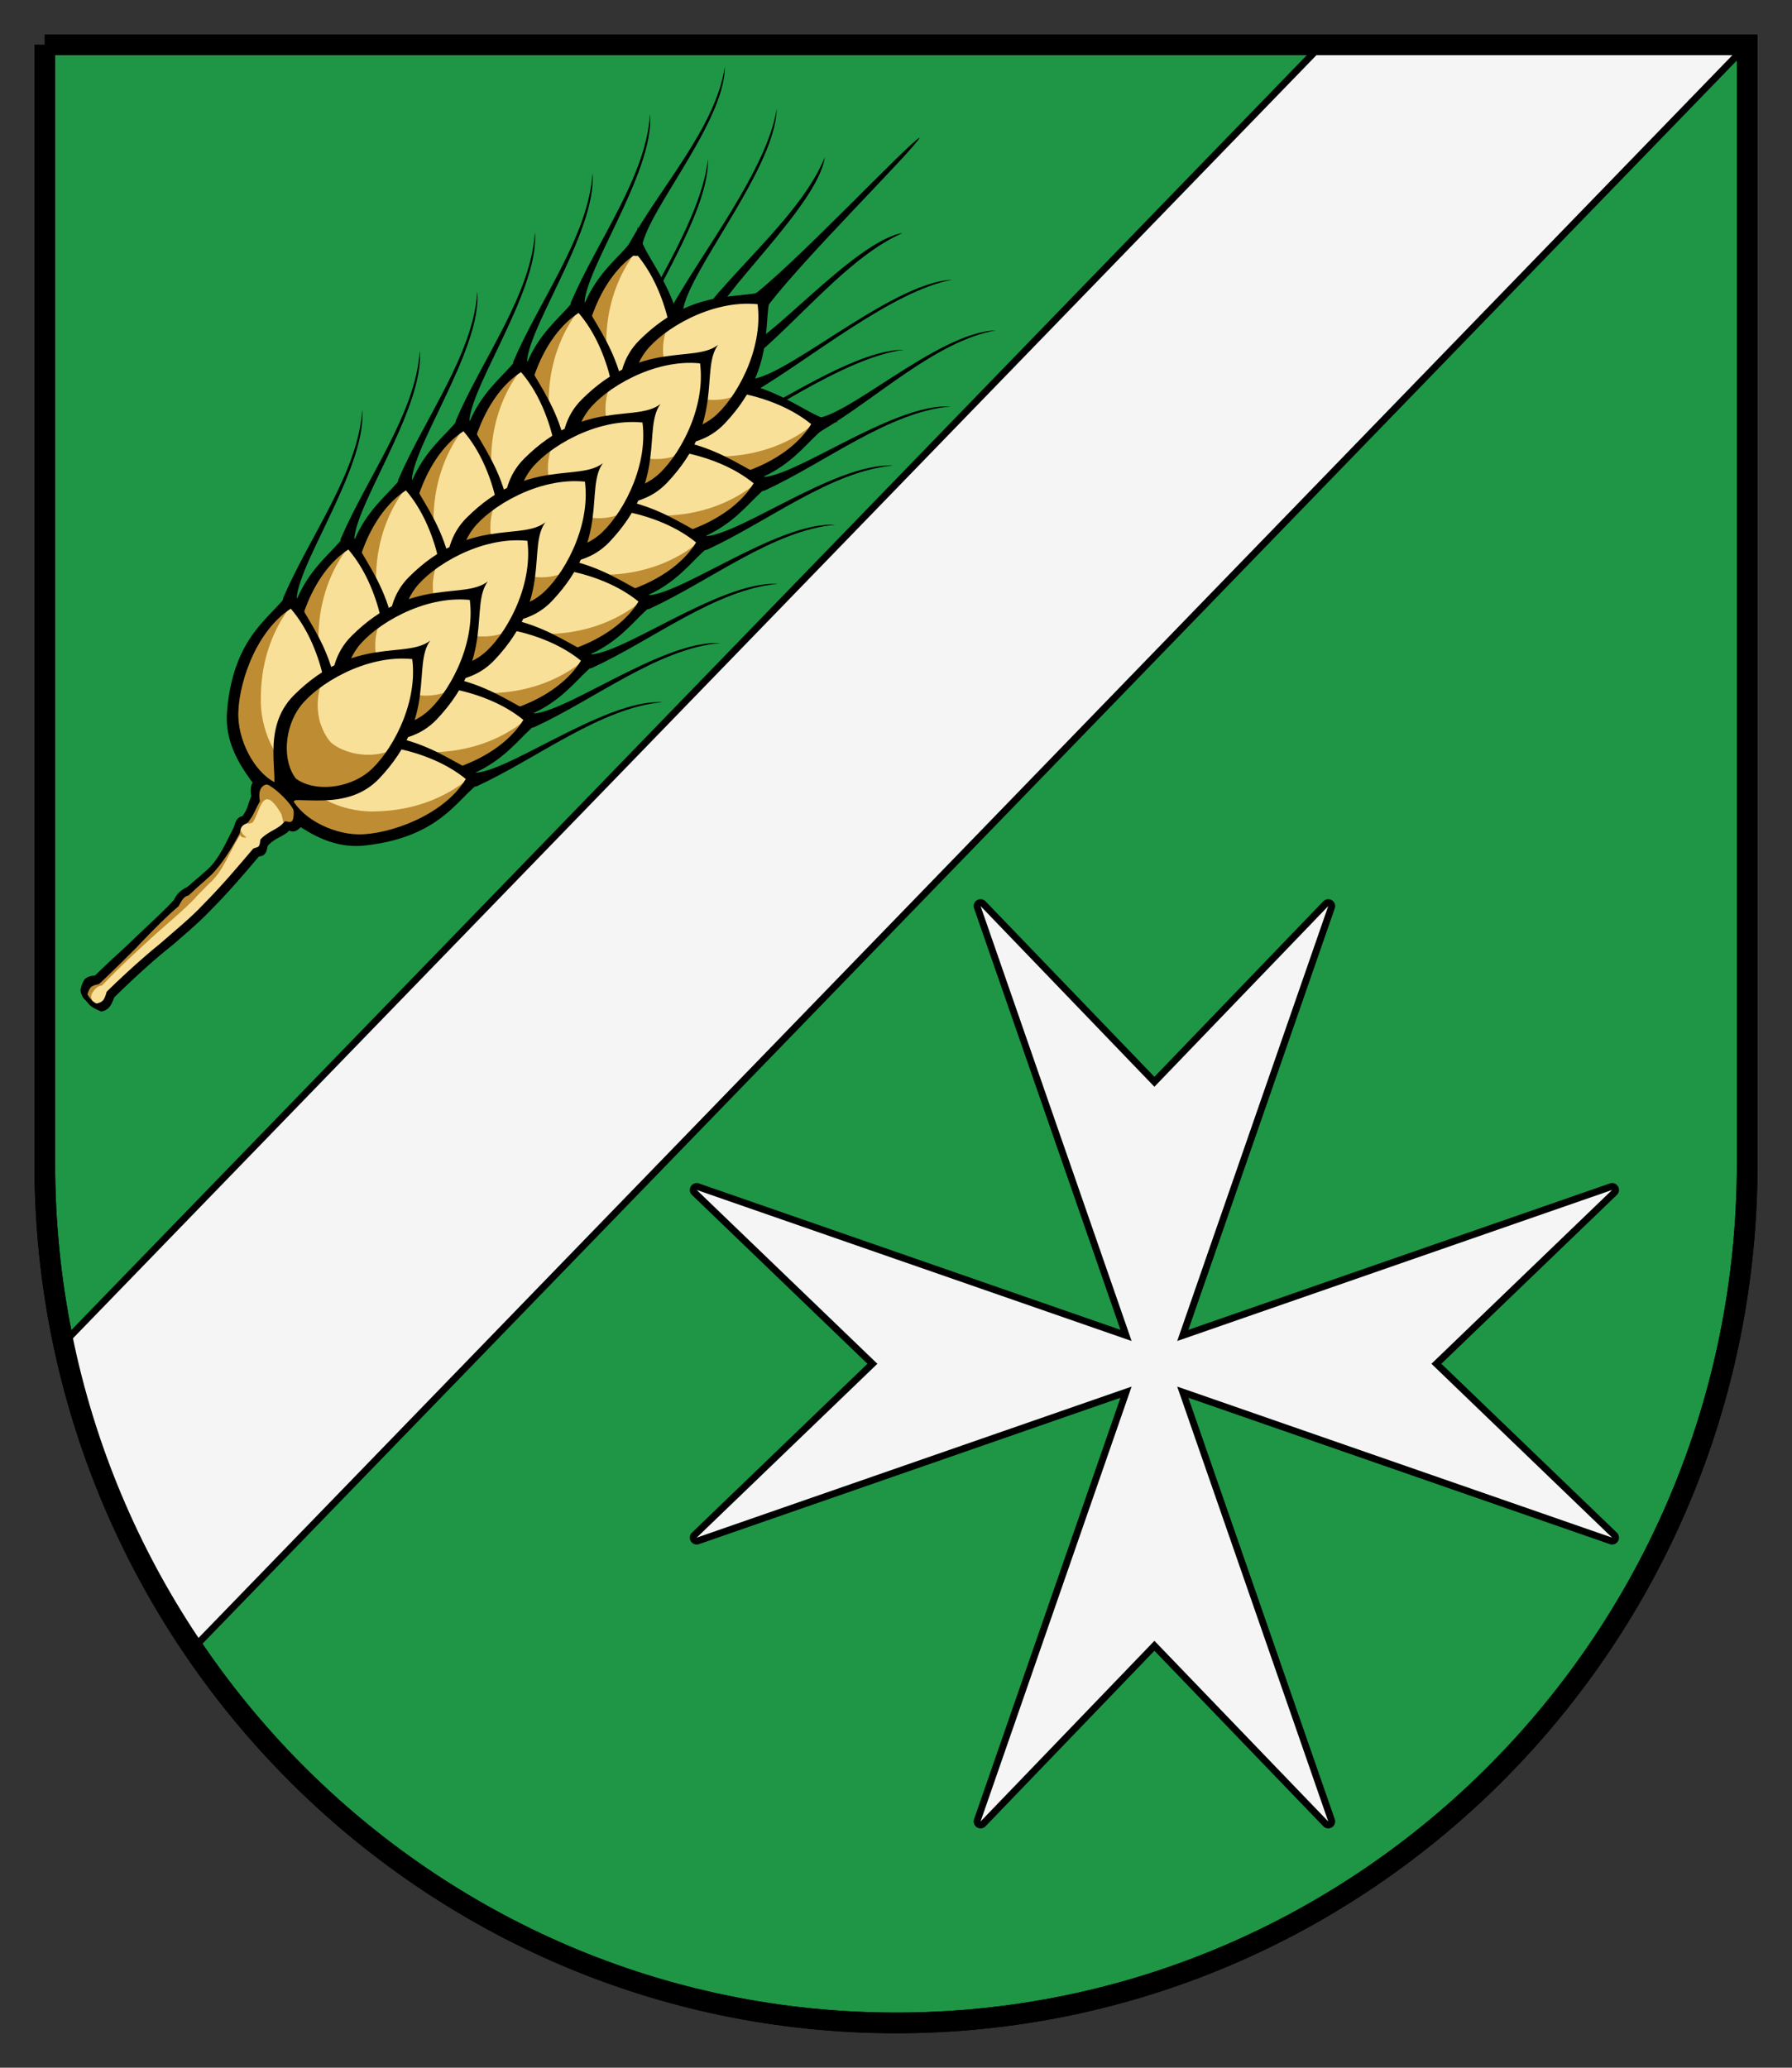 <svg xmlns:rdf="http://www.w3.org/1999/02/22-rdf-syntax-ns#" xmlns="http://www.w3.org/2000/svg" xml:space="preserve" height="300" width="260" version="1.1" xmlns:cc="http://creativecommons.org/ns#" xmlns:dc="http://purl.org/dc/elements/1.1/" viewBox="0 0 260 300"><rect x="0" y="0" width="260" height="300" fill="#333333" stroke="none"/><g stroke="#000000"><path stroke-width="3" d="m6.499 6.5v162.32c0 68.856 55.294 124.68 123.5 124.68 68.208 0 123.5-55.816 123.5-124.67v-162.32h-247z" fill="#1e9646"/><path d="m191.76 6.502l-182.55 188.37c3.396 16.14 9.886 31.13 18.815 44.29l225.48-232.66-61.74 0.002z" fill="#f5f5f5"/><path stroke-width="3" d="m6.499 6.5v162.32c0 68.856 55.294 124.68 123.5 124.68 68.208 0 123.5-55.816 123.5-124.67v-162.32h-247z" fill="none"/></g><circle cy="452.27" cx="277.69" r="0" fill="#191919"/><circle cy="452.04" cx="277.69" r="0" fill="#ffffff"/><circle cy="451.58" cx="309.11" r="0" fill="#191919"/><circle cy="451.58" cx="309.11" r="0" fill="#ffffff"/><circle cy="479.59" cx="293.17" r="0" fill="#191919"/><circle cy="479.36" cx="293.17" r="0" fill="#ffffff"/><circle cy="954.39" cx="408.42" r="0" fill="#191919"/><circle cy="954.16" cx="408.42" r="0" fill="#ffffff"/><circle cy="953.7" cx="439.84" r="0" fill="#191919"/><circle cy="953.7" cx="439.84" r="0" fill="#ffffff"/><circle cy="981.71" cx="423.9" r="0" fill="#191919"/><circle cy="981.48" cx="423.9" r="0" fill="#ffffff"/><circle cy="682.09" cx="759.43" r="0" fill="#191919"/><circle cy="681.86" cx="759.43" r="0" fill="#ffffff"/><circle cy="681.4" cx="790.85" r="0" fill="#191919"/><circle cy="681.4" cx="790.85" r="0" fill="#ffffff"/><circle cy="709.41" cx="774.91" r="0" fill="#191919"/><circle cy="709.19" cx="774.91" r="0" fill="#ffffff"/><circle cy="1184.2" cx="890.16" r="0" fill="#191919"/><circle cy="1184" cx="890.16" r="0" fill="#ffffff"/><circle cy="1183.5" cx="921.58" r="0" fill="#191919"/><circle cy="1183.5" cx="921.58" r="0" fill="#ffffff"/><circle cy="1211.5" cx="905.64" r="0" fill="#191919"/><circle cy="1211.3" cx="905.64" r="0" fill="#ffffff"/><circle cy="1057" cx="1518.1" r="0" fill="#191919"/><circle cy="1056.8" cx="1518.1" r="0" fill="#ffffff"/><circle cy="1056.3" cx="1549.5" r="0" fill="#191919"/><circle cy="1056.3" cx="1549.5" r="0" fill="#ffffff"/><circle cy="1084.3" cx="1533.6" r="0" fill="#191919"/><circle cy="1084.1" cx="1533.6" r="0" fill="#ffffff"/><circle cy="1559.1" cx="1648.8" r="0" fill="#191919"/><circle cy="1558.9" cx="1648.8" r="0" fill="#ffffff"/><circle cy="1558.4" cx="1680.2" r="0" fill="#191919"/><circle cy="1558.4" cx="1680.2" r="0" fill="#ffffff"/><circle cy="1586.4" cx="1664.3" r="0" fill="#191919"/><circle cy="1586.2" cx="1664.3" r="0" fill="#ffffff"/><circle cy="991.57" cx="1264.9" r="0" fill="#191919"/><circle cy="991.34" cx="1264.9" r="0" fill="#ffffff"/><circle cy="990.89" cx="1296.3" r="0" fill="#191919"/><circle cy="990.89" cx="1296.3" r="0" fill="#ffffff"/><circle cy="1018.9" cx="1280.3" r="0" fill="#191919"/><circle cy="1018.7" cx="1280.3" r="0" fill="#ffffff"/><circle cy="1493.7" cx="1395.6" r="0" fill="#191919"/><circle cy="1493.5" cx="1395.6" r="0" fill="#ffffff"/><circle cy="1493" cx="1427" r="0" fill="#191919"/><circle cy="1493" cx="1427" r="0" fill="#ffffff"/><circle cy="1521" cx="1411.1" r="0" fill="#191919"/><circle cy="1520.8" cx="1411.1" r="0" fill="#ffffff"/><circle cy="989.81" cx="1910.8" r="0" fill="#191919"/><circle cy="989.58" cx="1910.8" r="0" fill="#ffffff"/><circle cy="989.12" cx="1942.2" r="0" fill="#191919"/><circle cy="989.12" cx="1942.2" r="0" fill="#ffffff"/><circle cy="1017.1" cx="1926.3" r="0" fill="#191919"/><circle cy="1016.9" cx="1926.3" r="0" fill="#ffffff"/><circle cy="1491.9" cx="2041.6" r="0" fill="#191919"/><circle cy="1491.7" cx="2041.6" r="0" fill="#ffffff"/><circle cy="1491.2" cx="2073" r="0" fill="#191919"/><circle cy="1491.2" cx="2073" r="0" fill="#ffffff"/><circle cy="1519.2" cx="2057.1" r="0" fill="#191919"/><circle cy="1519" cx="2057.1" r="0" fill="#ffffff"/><circle cy="1009.1" cx="1359.2" r="0" fill="#191919"/><circle cy="1008.9" cx="1359.2" r="0" fill="#ffffff"/><circle cy="1008.4" cx="1390.6" r="0" fill="#191919"/><circle cy="1008.4" cx="1390.6" r="0" fill="#ffffff"/><circle cy="1036.4" cx="1374.7" r="0" fill="#191919"/><circle cy="1036.2" cx="1374.7" r="0" fill="#ffffff"/><circle cy="1511.2" cx="1490" r="0" fill="#191919"/><circle cy="1511" cx="1490" r="0" fill="#ffffff"/><circle cy="1510.5" cx="1521.4" r="0" fill="#191919"/><circle cy="1510.5" cx="1521.4" r="0" fill="#ffffff"/><circle cy="1538.5" cx="1505.5" r="0" fill="#191919"/><circle cy="1538.3" cx="1505.5" r="0" fill="#ffffff"/><circle cy="937.7" cx="2970.6" r="0" fill="#191919"/><circle cy="937.47" cx="2970.6" r="0" fill="#ffffff"/><circle cy="937.01" cx="3002" r="0" fill="#191919"/><circle cy="937.01" cx="3002" r="0" fill="#ffffff"/><circle cy="965.02" cx="2986.1" r="0" fill="#191919"/><circle cy="964.8" cx="2986.1" r="0" fill="#ffffff"/><circle cy="1439.9" cx="3101.4" r="0" fill="#191919"/><circle cy="1439.7" cx="3101.4" r="0" fill="#ffffff"/><circle cy="1439.2" cx="3132.8" r="0" fill="#191919"/><circle cy="1439.2" cx="3132.8" r="0" fill="#ffffff"/><circle cy="1467.2" cx="3116.9" r="0" fill="#191919"/><circle cy="1467" cx="3116.9" r="0" fill="#ffffff"/><circle cy="2670.6" cx="11742" r="0" fill="#191919"/><circle cy="2669.4" cx="11742" r="0" fill="#ffffff"/><circle cy="2667" cx="11904" r="0" fill="#191919"/><circle cy="2667" cx="11904" r="0" fill="#ffffff"/><circle cy="2811.6" cx="11822" r="0" fill="#191919"/><circle cy="2810.5" cx="11822" r="0" fill="#ffffff"/><circle cy="2670.6" cx="11502" r="0" fill="#191919"/><circle cy="2669.4" cx="11502" r="0" fill="#ffffff"/><circle cy="2667" cx="11664" r="0" fill="#191919"/><circle cy="2667" cx="11664" r="0" fill="#ffffff"/><circle cy="2811.6" cx="11582" r="0" fill="#191919"/><circle cy="2810.5" cx="11582" r="0" fill="#ffffff"/><circle cy="-1676.5" cx="6985.3" r="0" fill="#191919"/><circle cy="-1677.5" cx="6985.3" r="0" fill="#ffffff"/><circle cy="-1679.5" cx="7123.1" r="0" fill="#191919"/><circle cy="-1679.5" cx="7123.1" r="0" fill="#ffffff"/><circle cy="-1556.7" cx="7053.2" r="0" fill="#191919"/><circle cy="-1557.7" cx="7053.2" r="0" fill="#ffffff"/><circle cy="-1664.4" cx="7295.1" r="0" fill="#191919"/><circle cy="-1665.4" cx="7295.1" r="0" fill="#ffffff"/><circle cy="-1667.4" cx="7432.9" r="0" fill="#191919"/><circle cy="-1667.4" cx="7432.9" r="0" fill="#ffffff"/><circle cy="-1544.6" cx="7363" r="0" fill="#191919"/><circle cy="-1545.6" cx="7363" r="0" fill="#ffffff"/><circle cy="970.48" cx="1707.7" r="0" fill="#191919"/><circle cy="970.25" cx="1707.7" r="0" fill="#ffffff"/><circle cy="969.79" cx="1739.1" r="0" fill="#191919"/><circle cy="969.79" cx="1739.1" r="0" fill="#ffffff"/><circle cy="997.8" cx="1723.2" r="0" fill="#191919"/><circle cy="997.58" cx="1723.2" r="0" fill="#ffffff"/><circle cy="1472.6" cx="1838.5" r="0" fill="#191919"/><circle cy="1472.4" cx="1838.5" r="0" fill="#ffffff"/><circle cy="1471.9" cx="1869.9" r="0" fill="#191919"/><circle cy="1471.9" cx="1869.9" r="0" fill="#ffffff"/><circle cy="1499.9" cx="1854" r="0" fill="#191919"/><circle cy="1499.7" cx="1854" r="0" fill="#ffffff"/><circle cy="2703.3" cx="10479" r="0" fill="#191919"/><circle cy="2702.1" cx="10479" r="0" fill="#ffffff"/><circle cy="2699.7" cx="10641" r="0" fill="#191919"/><circle cy="2699.7" cx="10641" r="0" fill="#ffffff"/><circle cy="2844.3" cx="10559" r="0" fill="#191919"/><circle cy="2843.2" cx="10559" r="0" fill="#ffffff"/><circle cy="2703.3" cx="10239" r="0" fill="#191919"/><circle cy="2702.1" cx="10239" r="0" fill="#ffffff"/><circle cy="2699.7" cx="10401" r="0" fill="#191919"/><circle cy="2699.7" cx="10401" r="0" fill="#ffffff"/><circle cy="2844.3" cx="10319" r="0" fill="#191919"/><circle cy="2843.2" cx="10319" r="0" fill="#ffffff"/><circle cy="951.41" cx="1373" r="0" fill="#191919"/><circle cy="951.18" cx="1373" r="0" fill="#ffffff"/><circle cy="950.73" cx="1404.4" r="0" fill="#191919"/><circle cy="950.73" cx="1404.4" r="0" fill="#ffffff"/><circle cy="978.73" cx="1388.5" r="0" fill="#191919"/><circle cy="978.51" cx="1388.5" r="0" fill="#ffffff"/><circle cy="1453.5" cx="1503.8" r="0" fill="#191919"/><circle cy="1453.3" cx="1503.8" r="0" fill="#ffffff"/><circle cy="1452.8" cx="1535.2" r="0" fill="#191919"/><circle cy="1452.8" cx="1535.2" r="0" fill="#ffffff"/><circle cy="1480.8" cx="1519.3" r="0" fill="#191919"/><circle cy="1480.6" cx="1519.3" r="0" fill="#ffffff"/><circle cy="2684.2" cx="10144" r="0" fill="#191919"/><circle cy="2683" cx="10144" r="0" fill="#ffffff"/><circle cy="2680.6" cx="10306" r="0" fill="#191919"/><circle cy="2680.6" cx="10306" r="0" fill="#ffffff"/><circle cy="2825.2" cx="10224" r="0" fill="#191919"/><circle cy="2824.1" cx="10224" r="0" fill="#ffffff"/><circle cy="2684.2" cx="9904.1" r="0" fill="#191919"/><circle cy="2683" cx="9904.1" r="0" fill="#ffffff"/><circle cy="2680.6" cx="10066" r="0" fill="#191919"/><circle cy="2680.6" cx="10066" r="0" fill="#ffffff"/><circle cy="2825.2" cx="9984.1" r="0" fill="#191919"/><circle cy="2824.1" cx="9984.1" r="0" fill="#ffffff"/><circle cy="2504.8" cx="8313.3" r="0" fill="#191919"/><circle cy="2503.8" cx="8313.3" r="0" fill="#ffffff"/><circle cy="2501.8" cx="8451.1" r="0" fill="#191919"/><circle cy="2501.8" cx="8451.1" r="0" fill="#ffffff"/><circle cy="2624.6" cx="8381.2" r="0" fill="#191919"/><circle cy="2623.6" cx="8381.2" r="0" fill="#ffffff"/><circle cy="2306" cx="8203.8" r="0" fill="#191919"/><circle cy="2305" cx="8203.8" r="0" fill="#ffffff"/><circle cy="2303" cx="8341.6" r="0" fill="#191919"/><circle cy="2303" cx="8341.6" r="0" fill="#ffffff"/><circle cy="2425.8" cx="8271.7" r="0" fill="#191919"/><circle cy="2424.8" cx="8271.7" r="0" fill="#ffffff"/><circle cy="1976.7" cx="8969.3" r="0" fill="#191919"/><circle cy="1975.7" cx="8969.3" r="0" fill="#ffffff"/><circle cy="1973.7" cx="9107.1" r="0" fill="#191919"/><circle cy="1973.7" cx="9107.1" r="0" fill="#ffffff"/><circle cy="2096.5" cx="9037.2" r="0" fill="#191919"/><circle cy="2095.5" cx="9037.2" r="0" fill="#ffffff"/><circle cy="1084.2" cx="2338.3" r="0" fill="#191919"/><circle cy="1083.9" cx="2338.3" r="0" fill="#ffffff"/><circle cy="1083.5" cx="2369.8" r="0" fill="#191919"/><circle cy="1083.5" cx="2369.8" r="0" fill="#ffffff"/><circle cy="1111.5" cx="2353.8" r="0" fill="#191919"/><circle cy="1111.3" cx="2353.8" r="0" fill="#ffffff"/><circle cy="1586.3" cx="2469.1" r="0" fill="#191919"/><circle cy="1586" cx="2469.1" r="0" fill="#ffffff"/><circle cy="1585.6" cx="2500.6" r="0" fill="#191919"/><circle cy="1585.6" cx="2500.6" r="0" fill="#ffffff"/><circle cy="1613.6" cx="2484.6" r="0" fill="#191919"/><circle cy="1613.4" cx="2484.6" r="0" fill="#ffffff"/><circle cy="1012.8" cx="3949.7" r="0" fill="#191919"/><circle cy="1012.6" cx="3949.7" r="0" fill="#ffffff"/><circle cy="1012.1" cx="3981.2" r="0" fill="#191919"/><circle cy="1012.1" cx="3981.2" r="0" fill="#ffffff"/><circle cy="1040.1" cx="3965.2" r="0" fill="#191919"/><circle cy="1039.9" cx="3965.2" r="0" fill="#ffffff"/><circle cy="1515" cx="4080.5" r="0" fill="#191919"/><circle cy="1514.7" cx="4080.5" r="0" fill="#ffffff"/><circle cy="1514.3" cx="4112" r="0" fill="#191919"/><circle cy="1514.3" cx="4112" r="0" fill="#ffffff"/><circle cy="1542.3" cx="4096" r="0" fill="#191919"/><circle cy="1542.1" cx="4096" r="0" fill="#ffffff"/><circle cy="2745.6" cx="12721" r="0" fill="#191919"/><circle cy="2744.4" cx="12721" r="0" fill="#ffffff"/><circle cy="2742.1" cx="12883" r="0" fill="#191919"/><circle cy="2742.1" cx="12883" r="0" fill="#ffffff"/><circle cy="2886.7" cx="12801" r="0" fill="#191919"/><circle cy="2885.5" cx="12801" r="0" fill="#ffffff"/><circle cy="2745.6" cx="12481" r="0" fill="#191919"/><circle cy="2744.4" cx="12481" r="0" fill="#ffffff"/><circle cy="2742.1" cx="12643" r="0" fill="#191919"/><circle cy="2742.1" cx="12643" r="0" fill="#ffffff"/><circle cy="2886.7" cx="12561" r="0" fill="#191919"/><circle cy="2885.5" cx="12561" r="0" fill="#ffffff"/><circle cy="-1601.5" cx="7964.5" r="0" fill="#191919"/><circle cy="-1602.5" cx="7964.5" r="0" fill="#ffffff"/><circle cy="-1604.5" cx="8102.3" r="0" fill="#191919"/><circle cy="-1604.5" cx="8102.3" r="0" fill="#ffffff"/><circle cy="-1481.7" cx="8032.4" r="0" fill="#191919"/><circle cy="-1482.7" cx="8032.4" r="0" fill="#ffffff"/><circle cy="-1589.4" cx="8274.3" r="0" fill="#191919"/><circle cy="-1590.4" cx="8274.3" r="0" fill="#ffffff"/><circle cy="-1592.4" cx="8412.1" r="0" fill="#191919"/><circle cy="-1592.4" cx="8412.1" r="0" fill="#ffffff"/><circle cy="-1469.6" cx="8342.2" r="0" fill="#191919"/><circle cy="-1470.6" cx="8342.2" r="0" fill="#ffffff"/><circle cy="1029.9" cx="2467.8" r="0" fill="#191919"/><circle cy="1029.6" cx="2467.8" r="0" fill="#ffffff"/><circle cy="1029.2" cx="2499.3" r="0" fill="#191919"/><circle cy="1029.2" cx="2499.3" r="0" fill="#ffffff"/><circle cy="1057.2" cx="2483.3" r="0" fill="#191919"/><circle cy="1057" cx="2483.3" r="0" fill="#ffffff"/><circle cy="1532" cx="2598.6" r="0" fill="#191919"/><circle cy="1531.7" cx="2598.6" r="0" fill="#ffffff"/><circle cy="1531.3" cx="2630.1" r="0" fill="#191919"/><circle cy="1531.3" cx="2630.1" r="0" fill="#ffffff"/><circle cy="1559.3" cx="2614.1" r="0" fill="#191919"/><circle cy="1559.1" cx="2614.1" r="0" fill="#ffffff"/><circle cy="2762.6" cx="11239" r="0" fill="#191919"/><circle cy="2761.4" cx="11239" r="0" fill="#ffffff"/><circle cy="2759.1" cx="11401" r="0" fill="#191919"/><circle cy="2759.1" cx="11401" r="0" fill="#ffffff"/><circle cy="2903.7" cx="11319" r="0" fill="#191919"/><circle cy="2902.5" cx="11319" r="0" fill="#ffffff"/><circle cy="2762.6" cx="10999" r="0" fill="#191919"/><circle cy="2761.4" cx="10999" r="0" fill="#ffffff"/><circle cy="2759.1" cx="11161" r="0" fill="#191919"/><circle cy="2759.1" cx="11161" r="0" fill="#ffffff"/><circle cy="2903.7" cx="11079" r="0" fill="#191919"/><circle cy="2902.5" cx="11079" r="0" fill="#ffffff"/><circle cy="2583.2" cx="9408.2" r="0" fill="#191919"/><circle cy="2582.2" cx="9408.2" r="0" fill="#ffffff"/><circle cy="2580.2" cx="9546" r="0" fill="#191919"/><circle cy="2580.2" cx="9546" r="0" fill="#ffffff"/><circle cy="2703" cx="9476.1" r="0" fill="#191919"/><circle cy="2702" cx="9476.1" r="0" fill="#ffffff"/><circle cy="2384.4" cx="9298.7" r="0" fill="#191919"/><circle cy="2383.4" cx="9298.7" r="0" fill="#ffffff"/><circle cy="2381.4" cx="9436.5" r="0" fill="#191919"/><circle cy="2381.4" cx="9436.5" r="0" fill="#ffffff"/><circle cy="2504.2" cx="9366.6" r="0" fill="#191919"/><circle cy="2503.2" cx="9366.6" r="0" fill="#ffffff"/><circle cy="2055.1" cx="10064" r="0" fill="#191919"/><circle cy="2054.1" cx="10064" r="0" fill="#ffffff"/><circle cy="2052.1" cx="10202" r="0" fill="#191919"/><circle cy="2052.1" cx="10202" r="0" fill="#ffffff"/><circle cy="2174.9" cx="10132" r="0" fill="#191919"/><circle cy="2173.9" cx="10132" r="0" fill="#ffffff"/><circle cy="728.19" cx="2867.3" r="0" fill="#191919"/><circle cy="727.96" cx="2867.3" r="0" fill="#ffffff"/><circle cy="727.51" cx="2898.8" r="0" fill="#191919"/><circle cy="727.51" cx="2898.8" r="0" fill="#ffffff"/><circle cy="755.52" cx="2882.8" r="0" fill="#191919"/><circle cy="755.29" cx="2882.8" r="0" fill="#ffffff"/><circle cy="1230.4" cx="2998.1" r="0" fill="#191919"/><circle cy="1230.1" cx="2998.1" r="0" fill="#ffffff"/><circle cy="1229.7" cx="3029.6" r="0" fill="#191919"/><circle cy="1229.7" cx="3029.6" r="0" fill="#ffffff"/><circle cy="1257.7" cx="3013.6" r="0" fill="#191919"/><circle cy="1257.5" cx="3013.6" r="0" fill="#ffffff"/><circle cy="747.48" cx="2315.7" r="0" fill="#191919"/><circle cy="747.25" cx="2315.7" r="0" fill="#ffffff"/><circle cy="746.8" cx="2347.2" r="0" fill="#191919"/><circle cy="746.8" cx="2347.2" r="0" fill="#ffffff"/><circle cy="774.81" cx="2331.2" r="0" fill="#191919"/><circle cy="774.58" cx="2331.2" r="0" fill="#ffffff"/><circle cy="1249.7" cx="2446.5" r="0" fill="#191919"/><circle cy="1249.4" cx="2446.5" r="0" fill="#ffffff"/><circle cy="1249" cx="2478" r="0" fill="#191919"/><circle cy="1249" cx="2478" r="0" fill="#ffffff"/><circle cy="1277" cx="2462" r="0" fill="#191919"/><circle cy="1276.8" cx="2462" r="0" fill="#ffffff"/><circle cy="676.08" cx="3927.2" r="0" fill="#191919"/><circle cy="675.85" cx="3927.2" r="0" fill="#ffffff"/><circle cy="675.4" cx="3958.6" r="0" fill="#191919"/><circle cy="675.4" cx="3958.6" r="0" fill="#ffffff"/><circle cy="703.41" cx="3942.6" r="0" fill="#191919"/><circle cy="703.18" cx="3942.6" r="0" fill="#ffffff"/><circle cy="1178.4" cx="4057.9" r="0" fill="#191919"/><circle cy="1178.1" cx="4057.9" r="0" fill="#ffffff"/><circle cy="1177.7" cx="4089.4" r="0" fill="#191919"/><circle cy="1177.7" cx="4089.4" r="0" fill="#ffffff"/><circle cy="1205.7" cx="4073.4" r="0" fill="#191919"/><circle cy="1205.5" cx="4073.4" r="0" fill="#ffffff"/><circle cy="2409" cx="12699" r="0" fill="#191919"/><circle cy="2407.8" cx="12699" r="0" fill="#ffffff"/><circle cy="2405.5" cx="12861" r="0" fill="#191919"/><circle cy="2405.5" cx="12861" r="0" fill="#ffffff"/><circle cy="2550.1" cx="12779" r="0" fill="#191919"/><circle cy="2548.9" cx="12779" r="0" fill="#ffffff"/><circle cy="2409" cx="12459" r="0" fill="#191919"/><circle cy="2407.8" cx="12459" r="0" fill="#ffffff"/><circle cy="2405.5" cx="12621" r="0" fill="#191919"/><circle cy="2405.5" cx="12621" r="0" fill="#ffffff"/><circle cy="2550.1" cx="12539" r="0" fill="#191919"/><circle cy="2548.9" cx="12539" r="0" fill="#ffffff"/><circle cy="-1938.1" cx="7941.9" r="0" fill="#191919"/><circle cy="-1939.1" cx="7941.9" r="0" fill="#ffffff"/><circle cy="-1941.1" cx="8079.7" r="0" fill="#191919"/><circle cy="-1941.1" cx="8079.7" r="0" fill="#ffffff"/><circle cy="-1818.3" cx="8009.8" r="0" fill="#191919"/><circle cy="-1819.3" cx="8009.8" r="0" fill="#ffffff"/><circle cy="-1926" cx="8251.7" r="0" fill="#191919"/><circle cy="-1927" cx="8251.7" r="0" fill="#ffffff"/><circle cy="-1929" cx="8389.5" r="0" fill="#191919"/><circle cy="-1929" cx="8389.5" r="0" fill="#ffffff"/><circle cy="-1806.2" cx="8319.6" r="0" fill="#191919"/><circle cy="-1807.2" cx="8319.6" r="0" fill="#ffffff"/><circle cy="708.86" cx="2664.2" r="0" fill="#191919"/><circle cy="708.63" cx="2664.2" r="0" fill="#ffffff"/><circle cy="708.18" cx="2695.7" r="0" fill="#191919"/><circle cy="708.18" cx="2695.7" r="0" fill="#ffffff"/><circle cy="736.19" cx="2679.7" r="0" fill="#191919"/><circle cy="735.96" cx="2679.7" r="0" fill="#ffffff"/><circle cy="1211.1" cx="2795" r="0" fill="#191919"/><circle cy="1210.8" cx="2795" r="0" fill="#ffffff"/><circle cy="1210.4" cx="2826.5" r="0" fill="#191919"/><circle cy="1210.4" cx="2826.5" r="0" fill="#ffffff"/><circle cy="1238.4" cx="2810.5" r="0" fill="#191919"/><circle cy="1238.2" cx="2810.5" r="0" fill="#ffffff"/><circle cy="2441.7" cx="11436" r="0" fill="#191919"/><circle cy="2440.5" cx="11436" r="0" fill="#ffffff"/><circle cy="2438.2" cx="11598" r="0" fill="#191919"/><circle cy="2438.2" cx="11598" r="0" fill="#ffffff"/><circle cy="2582.8" cx="11516" r="0" fill="#191919"/><circle cy="2581.6" cx="11516" r="0" fill="#ffffff"/><circle cy="2441.7" cx="11195" r="0" fill="#191919"/><circle cy="2440.5" cx="11195" r="0" fill="#ffffff"/><circle cy="2438.2" cx="11357" r="0" fill="#191919"/><circle cy="2438.2" cx="11357" r="0" fill="#ffffff"/><circle cy="2582.8" cx="11275" r="0" fill="#191919"/><circle cy="2581.6" cx="11275" r="0" fill="#ffffff"/><circle cy="689.79" cx="2329.5" r="0" fill="#191919"/><circle cy="689.56" cx="2329.5" r="0" fill="#ffffff"/><circle cy="689.11" cx="2361" r="0" fill="#191919"/><circle cy="689.11" cx="2361" r="0" fill="#ffffff"/><circle cy="717.12" cx="2345" r="0" fill="#191919"/><circle cy="716.89" cx="2345" r="0" fill="#ffffff"/><circle cy="1192" cx="2460.3" r="0" fill="#191919"/><circle cy="1191.7" cx="2460.3" r="0" fill="#ffffff"/><circle cy="1191.3" cx="2491.8" r="0" fill="#191919"/><circle cy="1191.3" cx="2491.8" r="0" fill="#ffffff"/><circle cy="1219.3" cx="2475.8" r="0" fill="#191919"/><circle cy="1219.1" cx="2475.8" r="0" fill="#ffffff"/><circle cy="2422.6" cx="11100" r="0" fill="#191919"/><circle cy="2421.4" cx="11100" r="0" fill="#ffffff"/><circle cy="2419.1" cx="11262" r="0" fill="#191919"/><circle cy="2419.1" cx="11262" r="0" fill="#ffffff"/><circle cy="2563.7" cx="11180" r="0" fill="#191919"/><circle cy="2562.5" cx="11180" r="0" fill="#ffffff"/><circle cy="2422.6" cx="10861" r="0" fill="#191919"/><circle cy="2421.4" cx="10861" r="0" fill="#ffffff"/><circle cy="2419.1" cx="11023" r="0" fill="#191919"/><circle cy="2419.1" cx="11023" r="0" fill="#ffffff"/><circle cy="2563.7" cx="10941" r="0" fill="#191919"/><circle cy="2562.5" cx="10941" r="0" fill="#ffffff"/><circle cy="2243.2" cx="9269.9" r="0" fill="#191919"/><circle cy="2242.2" cx="9269.9" r="0" fill="#ffffff"/><circle cy="2240.2" cx="9407.7" r="0" fill="#191919"/><circle cy="2240.2" cx="9407.7" r="0" fill="#ffffff"/><circle cy="2363" cx="9337.8" r="0" fill="#191919"/><circle cy="2362" cx="9337.8" r="0" fill="#ffffff"/><circle cy="2044.4" cx="9160.4" r="0" fill="#191919"/><circle cy="2043.4" cx="9160.4" r="0" fill="#ffffff"/><circle cy="2041.4" cx="9298.2" r="0" fill="#191919"/><circle cy="2041.4" cx="9298.2" r="0" fill="#ffffff"/><circle cy="2164.2" cx="9228.3" r="0" fill="#191919"/><circle cy="2163.2" cx="9228.3" r="0" fill="#ffffff"/><circle cy="1715.1" cx="9925.9" r="0" fill="#191919"/><circle cy="1714.1" cx="9925.9" r="0" fill="#ffffff"/><circle cy="1712.1" cx="10064" r="0" fill="#191919"/><circle cy="1712.1" cx="10064" r="0" fill="#ffffff"/><circle cy="1834.9" cx="9993.8" r="0" fill="#191919"/><circle cy="1833.9" cx="9993.8" r="0" fill="#ffffff"/><circle cy="561.79" cx="3141.4" r="0" fill="#191919"/><circle cy="561.56" cx="3141.4" r="0" fill="#ffffff"/><circle cy="561.11" cx="3172.9" r="0" fill="#191919"/><circle cy="561.11" cx="3172.9" r="0" fill="#ffffff"/><circle cy="589.12" cx="3156.9" r="0" fill="#191919"/><circle cy="588.89" cx="3156.9" r="0" fill="#ffffff"/><circle cy="1064" cx="3272.2" r="0" fill="#191919"/><circle cy="1063.7" cx="3272.2" r="0" fill="#ffffff"/><circle cy="1063.3" cx="3303.7" r="0" fill="#191919"/><circle cy="1063.3" cx="3303.7" r="0" fill="#ffffff"/><circle cy="1091.3" cx="3287.7" r="0" fill="#191919"/><circle cy="1091.1" cx="3287.7" r="0" fill="#ffffff"/><circle cy="2294.6" cx="11913" r="0" fill="#191919"/><circle cy="2293.4" cx="11913" r="0" fill="#ffffff"/><circle cy="2291.1" cx="12075" r="0" fill="#191919"/><circle cy="2291.1" cx="12075" r="0" fill="#ffffff"/><circle cy="2435.7" cx="11993" r="0" fill="#191919"/><circle cy="2434.5" cx="11993" r="0" fill="#ffffff"/><circle cy="2294.6" cx="11673" r="0" fill="#191919"/><circle cy="2293.4" cx="11673" r="0" fill="#ffffff"/><circle cy="2291.1" cx="11835" r="0" fill="#191919"/><circle cy="2291.1" cx="11835" r="0" fill="#ffffff"/><circle cy="2435.7" cx="11753" r="0" fill="#191919"/><circle cy="2434.5" cx="11753" r="0" fill="#ffffff"/><circle cy="2115.2" cx="10082" r="0" fill="#191919"/><circle cy="2114.2" cx="10082" r="0" fill="#ffffff"/><circle cy="2112.2" cx="10220" r="0" fill="#191919"/><circle cy="2112.2" cx="10220" r="0" fill="#ffffff"/><circle cy="2235" cx="10150" r="0" fill="#191919"/><circle cy="2234" cx="10150" r="0" fill="#ffffff"/><circle cy="1916.4" cx="9972.3" r="0" fill="#191919"/><circle cy="1915.4" cx="9972.3" r="0" fill="#ffffff"/><circle cy="1913.4" cx="10110" r="0" fill="#191919"/><circle cy="1913.4" cx="10110" r="0" fill="#ffffff"/><circle cy="2036.2" cx="10040" r="0" fill="#191919"/><circle cy="2035.2" cx="10040" r="0" fill="#ffffff"/><circle cy="1587.1" cx="10738" r="0" fill="#191919"/><circle cy="1586.1" cx="10738" r="0" fill="#ffffff"/><circle cy="1584.1" cx="10876" r="0" fill="#191919"/><circle cy="1584.1" cx="10876" r="0" fill="#ffffff"/><circle cy="1706.9" cx="10806" r="0" fill="#191919"/><circle cy="1705.9" cx="10806" r="0" fill="#ffffff"/><circle cy="949.51" cx="3251.1" r="0" fill="#191919"/><circle cy="949.28" cx="3251.1" r="0" fill="#ffffff"/><circle cy="948.83" cx="3282.6" r="0" fill="#191919"/><circle cy="948.83" cx="3282.6" r="0" fill="#ffffff"/><circle cy="976.84" cx="3266.6" r="0" fill="#191919"/><circle cy="976.61" cx="3266.6" r="0" fill="#ffffff"/><circle cy="1451.7" cx="3381.9" r="0" fill="#191919"/><circle cy="1451.4" cx="3381.9" r="0" fill="#ffffff"/><circle cy="1451" cx="3413.4" r="0" fill="#191919"/><circle cy="1451" cx="3413.4" r="0" fill="#ffffff"/><circle cy="1479" cx="3397.4" r="0" fill="#191919"/><circle cy="1478.8" cx="3397.4" r="0" fill="#ffffff"/><circle cy="878.11" cx="4862.5" r="0" fill="#191919"/><circle cy="877.88" cx="4862.5" r="0" fill="#ffffff"/><circle cy="877.43" cx="4894" r="0" fill="#191919"/><circle cy="877.43" cx="4894" r="0" fill="#ffffff"/><circle cy="905.44" cx="4878" r="0" fill="#191919"/><circle cy="905.21" cx="4878" r="0" fill="#ffffff"/><circle cy="1380.4" cx="4993.3" r="0" fill="#191919"/><circle cy="1380.1" cx="4993.3" r="0" fill="#ffffff"/><circle cy="1379.7" cx="5024.8" r="0" fill="#191919"/><circle cy="1379.7" cx="5024.8" r="0" fill="#ffffff"/><circle cy="1407.7" cx="5008.8" r="0" fill="#191919"/><circle cy="1407.5" cx="5008.8" r="0" fill="#ffffff"/><circle cy="2611" cx="13634" r="0" fill="#191919"/><circle cy="2609.8" cx="13634" r="0" fill="#ffffff"/><circle cy="2607.5" cx="13796" r="0" fill="#191919"/><circle cy="2607.5" cx="13796" r="0" fill="#ffffff"/><circle cy="2752.1" cx="13714" r="0" fill="#191919"/><circle cy="2750.9" cx="13714" r="0" fill="#ffffff"/><circle cy="2611" cx="13394" r="0" fill="#191919"/><circle cy="2609.8" cx="13394" r="0" fill="#ffffff"/><circle cy="2607.5" cx="13556" r="0" fill="#191919"/><circle cy="2607.5" cx="13556" r="0" fill="#ffffff"/><circle cy="2752.1" cx="13474" r="0" fill="#191919"/><circle cy="2750.9" cx="13474" r="0" fill="#ffffff"/><circle cy="-1736.1" cx="8877.3" r="0" fill="#191919"/><circle cy="-1737.1" cx="8877.3" r="0" fill="#ffffff"/><circle cy="-1739.1" cx="9015.1" r="0" fill="#191919"/><circle cy="-1739.1" cx="9015.1" r="0" fill="#ffffff"/><circle cy="-1616.3" cx="8945.2" r="0" fill="#191919"/><circle cy="-1617.3" cx="8945.2" r="0" fill="#ffffff"/><circle cy="-1724" cx="9187.1" r="0" fill="#191919"/><circle cy="-1725" cx="9187.1" r="0" fill="#ffffff"/><circle cy="-1727" cx="9324.9" r="0" fill="#191919"/><circle cy="-1727" cx="9324.9" r="0" fill="#ffffff"/><circle cy="-1604.2" cx="9255" r="0" fill="#191919"/><circle cy="-1605.2" cx="9255" r="0" fill="#ffffff"/><circle cy="895.21" cx="3380.6" r="0" fill="#191919"/><circle cy="894.98" cx="3380.6" r="0" fill="#ffffff"/><circle cy="894.53" cx="3412.1" r="0" fill="#191919"/><circle cy="894.53" cx="3412.1" r="0" fill="#ffffff"/><circle cy="922.54" cx="3396.1" r="0" fill="#191919"/><circle cy="922.31" cx="3396.1" r="0" fill="#ffffff"/><circle cy="1397.4" cx="3511.4" r="0" fill="#191919"/><circle cy="1397.1" cx="3511.4" r="0" fill="#ffffff"/><circle cy="1396.7" cx="3542.9" r="0" fill="#191919"/><circle cy="1396.7" cx="3542.9" r="0" fill="#ffffff"/><circle cy="1424.7" cx="3526.9" r="0" fill="#191919"/><circle cy="1424.5" cx="3526.9" r="0" fill="#ffffff"/><circle cy="2628" cx="12152" r="0" fill="#191919"/><circle cy="2626.8" cx="12152" r="0" fill="#ffffff"/><circle cy="2624.5" cx="12314" r="0" fill="#191919"/><circle cy="2624.5" cx="12314" r="0" fill="#ffffff"/><circle cy="2769.1" cx="12232" r="0" fill="#191919"/><circle cy="2767.9" cx="12232" r="0" fill="#ffffff"/><circle cy="2628" cx="11912" r="0" fill="#191919"/><circle cy="2626.8" cx="11912" r="0" fill="#ffffff"/><circle cy="2624.5" cx="12074" r="0" fill="#191919"/><circle cy="2624.5" cx="12074" r="0" fill="#ffffff"/><circle cy="2769.1" cx="11992" r="0" fill="#191919"/><circle cy="2767.9" cx="11992" r="0" fill="#ffffff"/><circle cy="2448.6" cx="10321" r="0" fill="#191919"/><circle cy="2447.6" cx="10321" r="0" fill="#ffffff"/><circle cy="2445.6" cx="10459" r="0" fill="#191919"/><circle cy="2445.6" cx="10459" r="0" fill="#ffffff"/><circle cy="2568.4" cx="10389" r="0" fill="#191919"/><circle cy="2567.4" cx="10389" r="0" fill="#ffffff"/><circle cy="2249.8" cx="10211" r="0" fill="#191919"/><circle cy="2248.8" cx="10211" r="0" fill="#ffffff"/><circle cy="2246.8" cx="10349" r="0" fill="#191919"/><circle cy="2246.8" cx="10349" r="0" fill="#ffffff"/><circle cy="2369.6" cx="10279" r="0" fill="#191919"/><circle cy="2368.6" cx="10279" r="0" fill="#ffffff"/><circle cy="1920.5" cx="10977" r="0" fill="#191919"/><circle cy="1919.5" cx="10977" r="0" fill="#ffffff"/><circle cy="1917.5" cx="11115" r="0" fill="#191919"/><circle cy="1917.5" cx="11115" r="0" fill="#ffffff"/><circle cy="2040.3" cx="11045" r="0" fill="#191919"/><circle cy="2039.3" cx="11045" r="0" fill="#ffffff"/><circle cy="1262.5" cx="2176.3" r="0" fill="#191919"/><circle cy="1262.2" cx="2176.3" r="0" fill="#ffffff"/><circle cy="1261.8" cx="2207.8" r="0" fill="#191919"/><circle cy="1261.8" cx="2207.8" r="0" fill="#ffffff"/><circle cy="1289.8" cx="2191.8" r="0" fill="#191919"/><circle cy="1289.6" cx="2191.8" r="0" fill="#ffffff"/><circle cy="1764.6" cx="2307.1" r="0" fill="#191919"/><circle cy="1764.3" cx="2307.1" r="0" fill="#ffffff"/><circle cy="1763.9" cx="2338.6" r="0" fill="#191919"/><circle cy="1763.9" cx="2338.6" r="0" fill="#ffffff"/><circle cy="1791.9" cx="2322.6" r="0" fill="#191919"/><circle cy="1791.7" cx="2322.6" r="0" fill="#ffffff"/><circle cy="2995.2" cx="10947" r="0" fill="#191919"/><circle cy="2994" cx="10947" r="0" fill="#ffffff"/><circle cy="2991.7" cx="11109" r="0" fill="#191919"/><circle cy="2991.7" cx="11109" r="0" fill="#ffffff"/><circle cy="3136.3" cx="11027" r="0" fill="#191919"/><circle cy="3135.1" cx="11027" r="0" fill="#ffffff"/><circle cy="2995.2" cx="10707" r="0" fill="#191919"/><circle cy="2994" cx="10707" r="0" fill="#ffffff"/><circle cy="2991.7" cx="10870" r="0" fill="#191919"/><circle cy="2991.7" cx="10870" r="0" fill="#ffffff"/><circle cy="3136.3" cx="10787" r="0" fill="#191919"/><circle cy="3135.1" cx="10787" r="0" fill="#ffffff"/><circle cy="2815.8" cx="9116.7" r="0" fill="#191919"/><circle cy="2814.8" cx="9116.7" r="0" fill="#ffffff"/><circle cy="2812.8" cx="9254.5" r="0" fill="#191919"/><circle cy="2812.8" cx="9254.5" r="0" fill="#ffffff"/><circle cy="2935.6" cx="9184.6" r="0" fill="#191919"/><circle cy="2934.6" cx="9184.6" r="0" fill="#ffffff"/><circle cy="2617" cx="9007.2" r="0" fill="#191919"/><circle cy="2616" cx="9007.2" r="0" fill="#ffffff"/><circle cy="2614" cx="9145" r="0" fill="#191919"/><circle cy="2614" cx="9145" r="0" fill="#ffffff"/><circle cy="2736.8" cx="9075.1" r="0" fill="#191919"/><circle cy="2735.8" cx="9075.1" r="0" fill="#ffffff"/><circle cy="2287.7" cx="9772.7" r="0" fill="#191919"/><circle cy="2286.7" cx="9772.7" r="0" fill="#ffffff"/><circle cy="2284.7" cx="9910.5" r="0" fill="#191919"/><circle cy="2284.7" cx="9910.5" r="0" fill="#ffffff"/><circle cy="2407.5" cx="9840.6" r="0" fill="#191919"/><circle cy="2406.5" cx="9840.6" r="0" fill="#ffffff"/><circle cy="1171.9" cx="1401.5" r="0" fill="#191919"/><circle cy="1171.6" cx="1401.5" r="0" fill="#ffffff"/><circle cy="1171.2" cx="1432.9" r="0" fill="#191919"/><circle cy="1171.2" cx="1432.9" r="0" fill="#ffffff"/><circle cy="1199.2" cx="1417" r="0" fill="#191919"/><circle cy="1199" cx="1417" r="0" fill="#ffffff"/><circle cy="1674" cx="1532.3" r="0" fill="#191919"/><circle cy="1673.7" cx="1532.3" r="0" fill="#ffffff"/><circle cy="1673.3" cx="1563.7" r="0" fill="#191919"/><circle cy="1673.3" cx="1563.7" r="0" fill="#ffffff"/><circle cy="1701.3" cx="1547.8" r="0" fill="#191919"/><circle cy="1701.1" cx="1547.8" r="0" fill="#ffffff"/><circle cy="1100.5" cx="3012.9" r="0" fill="#191919"/><circle cy="1100.2" cx="3012.9" r="0" fill="#ffffff"/><circle cy="1099.8" cx="3044.4" r="0" fill="#191919"/><circle cy="1099.8" cx="3044.4" r="0" fill="#ffffff"/><circle cy="1127.8" cx="3028.4" r="0" fill="#191919"/><circle cy="1127.6" cx="3028.4" r="0" fill="#ffffff"/><circle cy="1602.7" cx="3143.7" r="0" fill="#191919"/><circle cy="1602.4" cx="3143.7" r="0" fill="#ffffff"/><circle cy="1602" cx="3175.2" r="0" fill="#191919"/><circle cy="1602" cx="3175.2" r="0" fill="#ffffff"/><circle cy="1630" cx="3159.2" r="0" fill="#191919"/><circle cy="1629.8" cx="3159.2" r="0" fill="#ffffff"/><circle cy="2833.3" cx="11784" r="0" fill="#191919"/><circle cy="2832.1" cx="11784" r="0" fill="#ffffff"/><circle cy="2829.8" cx="11946" r="0" fill="#191919"/><circle cy="2829.8" cx="11946" r="0" fill="#ffffff"/><circle cy="2974.4" cx="11864" r="0" fill="#191919"/><circle cy="2973.2" cx="11864" r="0" fill="#ffffff"/><circle cy="2833.3" cx="11544" r="0" fill="#191919"/><circle cy="2832.1" cx="11544" r="0" fill="#ffffff"/><circle cy="2829.8" cx="11706" r="0" fill="#191919"/><circle cy="2829.8" cx="11706" r="0" fill="#ffffff"/><circle cy="2974.4" cx="11624" r="0" fill="#191919"/><circle cy="2973.2" cx="11624" r="0" fill="#ffffff"/><circle cy="-1513.8" cx="7027.7" r="0" fill="#191919"/><circle cy="-1514.8" cx="7027.7" r="0" fill="#ffffff"/><circle cy="-1516.8" cx="7165.5" r="0" fill="#191919"/><circle cy="-1516.8" cx="7165.5" r="0" fill="#ffffff"/><circle cy="-1394" cx="7095.6" r="0" fill="#191919"/><circle cy="-1395" cx="7095.6" r="0" fill="#ffffff"/><circle cy="-1501.7" cx="7337.5" r="0" fill="#191919"/><circle cy="-1502.7" cx="7337.5" r="0" fill="#ffffff"/><circle cy="-1504.7" cx="7475.3" r="0" fill="#191919"/><circle cy="-1504.7" cx="7475.3" r="0" fill="#ffffff"/><circle cy="-1381.9" cx="7405.4" r="0" fill="#191919"/><circle cy="-1382.9" cx="7405.4" r="0" fill="#ffffff"/><circle cy="1117.6" cx="1531" r="0" fill="#191919"/><circle cy="1117.3" cx="1531" r="0" fill="#ffffff"/><circle cy="1116.9" cx="1562.4" r="0" fill="#191919"/><circle cy="1116.9" cx="1562.4" r="0" fill="#ffffff"/><circle cy="1144.9" cx="1546.5" r="0" fill="#191919"/><circle cy="1144.7" cx="1546.5" r="0" fill="#ffffff"/><circle cy="1619.7" cx="1661.8" r="0" fill="#191919"/><circle cy="1619.4" cx="1661.8" r="0" fill="#ffffff"/><circle cy="1619" cx="1693.3" r="0" fill="#191919"/><circle cy="1619" cx="1693.3" r="0" fill="#ffffff"/><circle cy="1647" cx="1677.3" r="0" fill="#191919"/><circle cy="1646.8" cx="1677.3" r="0" fill="#ffffff"/><circle cy="2850.3" cx="10302" r="0" fill="#191919"/><circle cy="2849.1" cx="10302" r="0" fill="#ffffff"/><circle cy="2846.8" cx="10464" r="0" fill="#191919"/><circle cy="2846.8" cx="10464" r="0" fill="#ffffff"/><circle cy="2991.4" cx="10382" r="0" fill="#191919"/><circle cy="2990.2" cx="10382" r="0" fill="#ffffff"/><circle cy="2850.3" cx="10062" r="0" fill="#191919"/><circle cy="2849.1" cx="10062" r="0" fill="#ffffff"/><circle cy="2846.8" cx="10224" r="0" fill="#191919"/><circle cy="2846.8" cx="10224" r="0" fill="#ffffff"/><circle cy="2991.4" cx="10142" r="0" fill="#191919"/><circle cy="2990.2" cx="10142" r="0" fill="#ffffff"/><circle cy="2670.9" cx="8471.4" r="0" fill="#191919"/><circle cy="2669.9" cx="8471.4" r="0" fill="#ffffff"/><circle cy="2667.9" cx="8609.2" r="0" fill="#191919"/><circle cy="2667.9" cx="8609.2" r="0" fill="#ffffff"/><circle cy="2790.7" cx="8539.3" r="0" fill="#191919"/><circle cy="2789.7" cx="8539.3" r="0" fill="#ffffff"/><circle cy="2472.1" cx="8361.9" r="0" fill="#191919"/><circle cy="2471.1" cx="8361.9" r="0" fill="#ffffff"/><circle cy="2469.1" cx="8499.7" r="0" fill="#191919"/><circle cy="2469.1" cx="8499.7" r="0" fill="#ffffff"/><circle cy="2591.9" cx="8429.8" r="0" fill="#191919"/><circle cy="2590.9" cx="8429.8" r="0" fill="#ffffff"/><circle cy="2142.8" cx="9127.4" r="0" fill="#191919"/><circle cy="2141.8" cx="9127.4" r="0" fill="#ffffff"/><circle cy="2139.8" cx="9265.2" r="0" fill="#191919"/><circle cy="2139.8" cx="9265.2" r="0" fill="#ffffff"/><circle cy="2262.6" cx="9195.3" r="0" fill="#191919"/><circle cy="2261.6" cx="9195.3" r="0" fill="#ffffff"/><circle cy="990.16" cx="1844.6" r="0" fill="#191919"/><circle cy="989.93" cx="1844.6" r="0" fill="#ffffff"/><circle cy="989.48" cx="1876.1" r="0" fill="#191919"/><circle cy="989.48" cx="1876.1" r="0" fill="#ffffff"/><circle cy="1017.5" cx="1860.1" r="0" fill="#191919"/><circle cy="1017.3" cx="1860.1" r="0" fill="#ffffff"/><circle cy="1492.3" cx="1975.4" r="0" fill="#191919"/><circle cy="1492" cx="1975.4" r="0" fill="#ffffff"/><circle cy="1491.6" cx="2006.9" r="0" fill="#191919"/><circle cy="1491.6" cx="2006.9" r="0" fill="#ffffff"/><circle cy="1519.6" cx="1990.9" r="0" fill="#191919"/><circle cy="1519.4" cx="1990.9" r="0" fill="#ffffff"/><circle cy="1516.3" cx="1730.9" r="0" fill="#191919"/><circle cy="1516" cx="1730.9" r="0" fill="#ffffff"/><circle cy="1515.6" cx="1762.4" r="0" fill="#191919"/><circle cy="1515.6" cx="1762.4" r="0" fill="#ffffff"/><circle cy="1543.6" cx="1746.4" r="0" fill="#191919"/><circle cy="1543.4" cx="1746.4" r="0" fill="#ffffff"/><circle cy="2018.4" cx="1861.7" r="0" fill="#191919"/><circle cy="2018.1" cx="1861.7" r="0" fill="#ffffff"/><circle cy="2017.7" cx="1893.2" r="0" fill="#191919"/><circle cy="2017.7" cx="1893.2" r="0" fill="#ffffff"/><circle cy="2045.7" cx="1877.2" r="0" fill="#191919"/><circle cy="2045.5" cx="1877.2" r="0" fill="#ffffff"/><circle cy="835.88" cx="1785.8" r="0" fill="#191919"/><circle cy="835.65" cx="1785.8" r="0" fill="#ffffff"/><circle cy="835.2" cx="1817.2" r="0" fill="#191919"/><circle cy="835.2" cx="1817.2" r="0" fill="#ffffff"/><circle cy="863.21" cx="1801.2" r="0" fill="#191919"/><circle cy="862.98" cx="1801.2" r="0" fill="#ffffff"/><circle cy="1338" cx="1916.5" r="0" fill="#191919"/><circle cy="1337.8" cx="1916.5" r="0" fill="#ffffff"/><circle cy="1337.3" cx="1947.9" r="0" fill="#191919"/><circle cy="1337.3" cx="1947.9" r="0" fill="#ffffff"/><circle cy="1365.3" cx="1932" r="0" fill="#191919"/><circle cy="1365.1" cx="1932" r="0" fill="#ffffff"/><circle cy="1210.8" cx="2544.4" r="0" fill="#191919"/><circle cy="1210.6" cx="2544.4" r="0" fill="#ffffff"/><circle cy="1210.1" cx="2575.8" r="0" fill="#191919"/><circle cy="1210.1" cx="2575.8" r="0" fill="#ffffff"/><circle cy="1238.1" cx="2559.9" r="0" fill="#191919"/><circle cy="1237.9" cx="2559.9" r="0" fill="#ffffff"/><circle cy="1712.9" cx="2675.1" r="0" fill="#191919"/><circle cy="1712.7" cx="2675.1" r="0" fill="#ffffff"/><circle cy="1712.2" cx="2706.5" r="0" fill="#191919"/><circle cy="1712.2" cx="2706.5" r="0" fill="#ffffff"/><circle cy="1740.2" cx="2690.5" r="0" fill="#191919"/><circle cy="1740" cx="2690.5" r="0" fill="#ffffff"/><path d="m107.47 50.454c-0.407 0.333-0.418 1.052-0.02 1.506 0.395 0.454 1.125 0.56 1.53 0.222 7.327-6.128 14.286-14.984 21.978-18.381-7.122 1.192-20.415 17.148-23.488 16.653z"/><path d="m133.45 19.955c-1.689 0.827-18.694 18.985-24.656 23.261-0.372 0.373 0.612 0.771 0.948 1.098 0.336 0.327 0.722 1.262 1.084 0.88 4.111-6.077 21.842-23.532 22.623-25.239z"/><path d="m117.81 60.683c-0.46 0.266-0.576 0.96-0.241 1.458 0.332 0.499 1.054 0.708 1.511 0.438 8.293-4.873 16.685-13.09 25.397-14.639-8.522 0.219-22.315 13.405-26.667 12.743z"/><path d="m108.1 54.98c-0.46 0.266-0.575 0.961-0.241 1.458 0.333 0.497 1.055 0.707 1.513 0.439 8.293-4.873 20.112-14.706 28.798-16.291-9.229 0.392-25.424 15.507-30.07 14.393z"/><path d="m109.89 69.168c-0.486 0.221-0.666 0.894-0.373 1.413 0.291 0.52 1 0.789 1.484 0.564 8.795-4.064 17.985-11.409 26.907-12.164-8.61-0.537-23.689 11.221-28.018 10.186z"/><path d="m100.16 63.456c-0.477 0.238-0.629 0.922-0.322 1.433 0.309 0.509 1.021 0.754 1.496 0.512 8.597-4.399 21.002-13.531 29.821-14.649-9.297-0.092-26.38 14.049-30.996 12.704z"/><path d="m103.66 46.744c-0.324 0.415-1.042 0.445-1.505 0.061-0.464-0.382-0.59-1.109-0.263-1.523 5.927-7.49 14.591-14.687 17.779-22.468-0.998 7.152-16.59 20.87-16.01 23.931z"/><path d="m99.113 46.238c-0.253 0.467-0.945 0.601-1.451 0.281-0.506-0.32-0.735-1.036-0.479-1.499 4.647-8.422 14.157-20.503 15.507-29.23-0.15 9.235-14.816 25.834-13.577 30.448z"/><path d="m84.881 44.833c-0.207 0.492-0.876 0.69-1.403 0.412-0.528-0.277-0.815-0.977-0.604-1.468 3.825-8.902 10.919-18.286 11.431-27.225 0.768 8.59-10.575 23.984-9.424 28.282z"/><path d="m90.855 54.398c-0.226 0.482-0.906 0.652-1.425 0.359-0.518-0.295-0.784-1.002-0.555-1.484 4.165-8.712 12.955-21.358 13.835-30.207 0.35 9.295-13.325 26.755-11.855 31.332z"/><path d="m101.54 77.748c-0.486 0.221-0.666 0.894-0.375 1.415 0.291 0.52 1 0.789 1.484 0.564 8.795-4.064 17.985-11.409 26.907-12.164-8.61-0.537-23.689 11.221-28.016 10.184z"/><path d="m76.531 53.413c-0.207 0.492-0.876 0.69-1.404 0.413-0.528-0.277-0.815-0.977-0.604-1.468 3.825-8.902 10.919-18.286 11.431-27.225 0.768 8.59-10.575 23.984-9.423 28.281z"/><path d="m117.64 60.816c-5.133-3.607-11.434-5.168-17.187-4.769-3.583 0.278-6.718 2.377-8.258 5.442-0.561 1.301-0.626 3.047 0.643 4.249 3.304 3.984 8.819 5.038 13.146 3.927 4.447-0.988 8.416-3.236 11.297-6.567 0.52-0.547 1.353-1.515 0.36-2.282z" fill="#be8c32"/><path d="m117.65 60.797c-5.132-3.605-11.465-5.149-17.221-4.752-3.177 0.247-6.027 1.913-7.7 4.428 2.696 4.114 7.845 6.028 12.258 5.751 4.664-0.148 9.059-1.627 12.568-4.305 0.156-0.107 0.316-0.249 0.487-0.395 0.017-0.014 0.026-0.03 0.043-0.044-0.037-0.237-0.151-0.465-0.436-0.683z" fill="#f9e098"/><path d="m121.62 61.162c-4.763-0.127-9.276-7.176-22.268-6.108-7.344 0.603-8.993 7.515-11.32 8.374-0.212 0.162-0.179 0.695-0.179 0.971 0.124 0.266 0.333 0.783 0.607 0.895 2.613 0.388 7.296 6.691 14.593 5.89 12.913-1.415 14.064-9.006 18.566-10.022zm-3.927 0.375c-3.289 5.396-11.289 8.073-15.544 8.031-4.079-0.04-8.673-2.587-9.845-5.597-0.229-3.1 3.021-6.4 6.906-7.204 4.054-0.836 12.913 0.225 18.484 4.769z"/><path d="m93.023 36.861c3.743 5.032 5.475 11.288 5.233 17.052-0.18 3.59-2.193 6.78-5.216 8.403-1.285 0.596-3.031 0.707-4.265-0.528-4.072-3.195-5.275-8.679-4.282-13.035 0.866-4.474 3.006-8.5 6.258-11.471 0.532-0.534 1.476-1.395 2.271-0.421z" fill="#be8c32"/><path d="m93.039 36.847c3.743 5.032 5.458 11.322 5.217 17.086-0.161 3.183-1.748 6.077-4.218 7.817-4.185-2.583-6.239-7.679-6.081-12.098 0.022-4.666 1.379-9.101 3.962-12.68 0.103-0.159 0.241-0.323 0.383-0.496 0.013-0.017 0.03-0.027 0.043-0.044 0.238 0.031 0.467 0.137 0.693 0.416z" fill="#f9e098"/><path d="m92.566 32.886c0.256 4.758 7.424 9.078 6.709 22.095-0.404 7.358-7.268 9.193-8.066 11.541-0.154 0.217-0.69 0.197-0.966 0.205-0.267-0.116-0.79-0.31-0.911-0.583-0.457-2.6-6.886-7.112-6.283-14.428 1.067-12.945 8.623-14.301 9.516-18.83zm-0.268 3.936c-5.305 3.434-7.764 11.503-7.607 15.756 0.151 4.076 2.821 8.6 5.862 9.69 3.105 0.145 6.314-3.195 7.012-7.1 0.728-4.074-0.573-12.901-5.267-18.346z"/><path d="m109.87 43.522c-4.062-0.372-7.887 0.846-11.192 2.645-2.332 1.314-4.55 2.93-6.021 5.179-1.265 2.15-1.865 4.819-1.376 7.497 0.261 1.05 0.619 2.162 1.375 3.028 0.935 0.768 2.127 1.123 3.243 1.315 2.858 0.386 5.673-0.388 7.8-1.964 2.581-2.091 4.325-5.034 5.565-8.141 1.057-2.778 1.658-5.856 1.251-9.006-0.049-0.304-0.358-0.504-0.644-0.555z" fill="#be8c32"/><path d="m110.26 43.687c-0.119-0.094-0.295-0.14-0.437-0.164-4.062-0.372-7.842 0.842-11.149 2.64-0.583 0.33-1.148 0.665-1.708 1.036-0.017 0.011-0.026 0.033-0.043 0.044-0.766 1.741-0.993 3.926-0.342 6.192 0.339 0.97 0.78 1.96 1.55 2.815 0.922 0.781 2.014 1.2 3.044 1.484 2.232 0.534 4.322 0.302 5.993-0.52 0.82-1.299 1.543-2.687 2.115-4.121 1.057-2.778 1.604-5.866 1.196-9.018-0.025-0.152-0.101-0.293-0.219-0.388z" fill="#f9e098"/><path d="m112.53 41.456c-3.517 2.738-11.026-0.803-19.769 7.912-4.943 4.925-1.97 12.03-3.131 14.183-0.057 0.268 0.29 0.722 0.456 0.968 0.249 0.161 0.712 0.492 0.98 0.43 2.12-1.22 9.303 1.56 14.092-3.515 8.475-8.977 4.731-16.385 7.372-19.978zm-2.611 2.683c0.875 6.742-3.293 13.898-6.392 16.406-2.972 2.404-7.825 2.897-10.485 0.935-2.034-2.606-1.673-7.471 0.65-10.507 2.424-3.169 9.464-7.527 16.227-6.834z"/><path d="m109.28 69.397c-5.133-3.607-11.434-5.168-17.187-4.769-3.583 0.278-6.718 2.377-8.258 5.442-0.559 1.299-0.626 3.047 0.643 4.249 3.304 3.984 8.819 5.038 13.147 3.926 4.447-0.988 8.416-3.236 11.297-6.567 0.518-0.546 1.352-1.514 0.358-2.28z" fill="#be8c32"/><path d="m109.3 69.378c-5.132-3.605-11.465-5.149-17.222-4.75-3.177 0.247-6.027 1.913-7.7 4.428 2.696 4.114 7.845 6.028 12.258 5.751 4.664-0.148 9.059-1.627 12.567-4.303 0.156-0.107 0.316-0.249 0.488-0.397 0.017-0.014 0.026-0.03 0.043-0.044-0.036-0.238-0.15-0.466-0.435-0.685z" fill="#f9e098"/><path d="m113.27 69.744c-4.763-0.127-9.276-7.176-22.267-6.109-7.344 0.603-8.993 7.515-11.32 8.374-0.212 0.162-0.179 0.695-0.179 0.971 0.124 0.266 0.333 0.783 0.606 0.896 2.613 0.388 7.296 6.691 14.593 5.89 12.913-1.415 14.064-9.006 18.566-10.022zm-3.927 0.375c-3.289 5.396-11.289 8.073-15.544 8.031-4.079-0.04-8.673-2.587-9.845-5.597-0.229-3.1 3.021-6.4 6.906-7.204 4.054-0.836 12.913 0.225 18.484 4.769z"/><path d="m84.671 45.442c3.743 5.032 5.475 11.288 5.233 17.052-0.18 3.59-2.193 6.78-5.216 8.403-1.284 0.594-3.031 0.707-4.265-0.528-4.072-3.195-5.275-8.679-4.281-13.036 0.866-4.474 3.006-8.5 6.258-11.471 0.531-0.533 1.475-1.394 2.27-0.42z" fill="#be8c32"/><path d="m84.688 45.428c3.743 5.032 5.458 11.322 5.215 17.087-0.161 3.183-1.748 6.077-4.218 7.817-4.185-2.583-6.239-7.679-6.081-12.098 0.022-4.666 1.379-9.101 3.961-12.679 0.103-0.159 0.241-0.323 0.385-0.497 0.013-0.017 0.03-0.027 0.043-0.044 0.239 0.03 0.468 0.135 0.695 0.414z" fill="#f9e098"/><path d="m84.215 41.467c0.256 4.758 7.424 9.078 6.711 22.093-0.404 7.358-7.268 9.193-8.066 11.541-0.154 0.217-0.69 0.197-0.966 0.205-0.267-0.116-0.79-0.31-0.912-0.581-0.457-2.6-6.886-7.112-6.283-14.428 1.067-12.945 8.623-14.301 9.516-18.83zm-0.268 3.936c-5.305 3.434-7.764 11.503-7.607 15.756 0.151 4.076 2.821 8.6 5.862 9.69 3.105 0.145 6.314-3.195 7.012-7.1 0.728-4.073-0.573-12.9-5.267-18.346z"/><path d="m101.52 52.103c-4.062-0.372-7.887 0.846-11.192 2.645-2.332 1.314-4.55 2.93-6.021 5.179-1.264 2.148-1.865 4.819-1.376 7.497 0.259 1.052 0.619 2.162 1.373 3.03 0.936 0.766 2.127 1.123 3.243 1.315 2.858 0.386 5.673-0.388 7.8-1.964 2.581-2.091 4.325-5.034 5.565-8.141 1.057-2.778 1.658-5.856 1.251-9.006-0.049-0.304-0.357-0.506-0.643-0.556z" fill="#be8c32"/><path d="m101.91 52.268c-0.119-0.094-0.294-0.141-0.437-0.164-4.062-0.372-7.842 0.842-11.149 2.64-0.583 0.33-1.148 0.665-1.708 1.036-0.017 0.011-0.026 0.033-0.043 0.044-0.766 1.741-0.993 3.926-0.343 6.194 0.339 0.97 0.782 1.958 1.55 2.815 0.921 0.782 2.014 1.2 3.044 1.484 2.232 0.534 4.322 0.302 5.993-0.52 0.82-1.299 1.543-2.687 2.115-4.121 1.057-2.778 1.604-5.866 1.196-9.018-0.023-0.153-0.1-0.295-0.217-0.39z" fill="#f9e098"/><path d="m104.18 50.039c-3.517 2.738-11.024-0.804-19.769 7.912-4.943 4.925-1.97 12.03-3.132 14.185-0.057 0.268 0.29 0.722 0.456 0.968 0.249 0.161 0.71 0.494 0.98 0.43 2.12-1.22 9.303 1.56 14.093-3.517 8.476-8.978 4.732-16.387 7.372-19.978zm-2.608 2.68c0.874 6.744-3.293 13.898-6.392 16.406-2.971 2.403-7.824 2.896-10.485 0.935-2.033-2.608-1.671-7.472 0.65-10.507 2.421-3.166 9.463-7.525 16.227-6.834z"/><path d="m100.93 77.978c-5.133-3.607-11.434-5.168-17.187-4.769-3.583 0.278-6.718 2.377-8.258 5.442-0.559 1.299-0.626 3.047 0.643 4.249 3.304 3.984 8.819 5.038 13.146 3.927 4.449-0.99 8.417-3.237 11.297-6.567 0.52-0.547 1.353-1.515 0.36-2.282z" fill="#be8c32"/><path d="m100.94 77.959c-5.132-3.605-11.465-5.149-17.221-4.752-3.177 0.247-6.027 1.913-7.7 4.428 2.696 4.114 7.845 6.028 12.258 5.751 4.664-0.148 9.059-1.627 12.567-4.303 0.156-0.107 0.316-0.249 0.487-0.395 0.017-0.014 0.026-0.03 0.043-0.044-0.036-0.238-0.15-0.466-0.435-0.685z" fill="#f9e098"/><path d="m104.92 78.325c-4.763-0.127-9.276-7.176-22.268-6.108-7.344 0.603-8.993 7.515-11.32 8.374-0.212 0.162-0.179 0.695-0.179 0.971 0.124 0.266 0.333 0.783 0.607 0.895 2.613 0.388 7.296 6.691 14.593 5.89 12.913-1.415 14.064-9.006 18.566-10.022zm-3.928 0.376c-3.289 5.396-11.289 8.073-15.544 8.031-4.079-0.04-8.673-2.587-9.845-5.597-0.229-3.1 3.021-6.4 6.906-7.204 4.055-0.838 12.914 0.223 18.484 4.769z"/><path d="m76.319 54.024c3.743 5.032 5.475 11.288 5.233 17.052-0.18 3.59-2.193 6.78-5.216 8.403-1.284 0.594-3.031 0.707-4.265-0.528-4.072-3.195-5.275-8.679-4.282-13.035 0.867-4.475 3.008-8.502 6.258-11.471 0.532-0.534 1.476-1.395 2.271-0.421z" fill="#be8c32"/><path d="m76.336 54.009c3.743 5.032 5.458 11.322 5.217 17.086-0.161 3.183-1.749 6.077-4.218 7.817-4.185-2.583-6.239-7.679-6.081-12.098 0.022-4.666 1.379-9.101 3.961-12.679 0.103-0.159 0.241-0.323 0.383-0.496 0.013-0.017 0.03-0.027 0.043-0.044 0.239 0.03 0.468 0.135 0.695 0.414z" fill="#f9e098"/><path d="m75.863 50.048c0.256 4.758 7.424 9.078 6.709 22.095-0.404 7.358-7.268 9.193-8.066 11.541-0.154 0.218-0.69 0.197-0.966 0.205-0.267-0.116-0.79-0.31-0.911-0.583-0.457-2.6-6.886-7.111-6.283-14.428 1.066-12.945 8.623-14.301 9.516-18.83zm-0.27 3.937c-5.305 3.434-7.764 11.503-7.607 15.756 0.151 4.076 2.821 8.6 5.862 9.69 3.105 0.145 6.314-3.195 7.012-7.1 0.729-4.075-0.572-12.902-5.267-18.346z"/><path d="m93.164 60.684c-4.062-0.372-7.887 0.846-11.192 2.645-2.332 1.314-4.548 2.928-6.021 5.179-1.264 2.148-1.865 4.819-1.376 7.497 0.261 1.05 0.619 2.162 1.375 3.028 0.936 0.766 2.127 1.123 3.243 1.315 2.858 0.386 5.673-0.388 7.8-1.964 2.58-2.09 4.325-5.034 5.563-8.14 1.057-2.778 1.658-5.856 1.251-9.006-0.049-0.304-0.357-0.506-0.643-0.556z" fill="#be8c32"/><path d="m93.559 60.849c-0.119-0.094-0.295-0.14-0.437-0.164-4.062-0.372-7.842 0.842-11.149 2.64-0.583 0.33-1.148 0.665-1.708 1.036-0.017 0.011-0.026 0.033-0.043 0.044-0.767 1.743-0.995 3.928-0.343 6.194 0.339 0.97 0.78 1.96 1.55 2.815 0.921 0.782 2.014 1.2 3.044 1.484 2.232 0.534 4.32 0.303 5.993-0.52 0.82-1.299 1.543-2.687 2.115-4.121 1.057-2.778 1.606-5.867 1.196-9.018-0.023-0.153-0.1-0.295-0.217-0.39z" fill="#f9e098"/><path d="m95.827 58.62c-3.517 2.738-11.024-0.804-19.769 7.912-4.943 4.925-1.97 12.03-3.131 14.184-0.057 0.268 0.29 0.722 0.458 0.966 0.249 0.161 0.71 0.494 0.978 0.431 2.12-1.22 9.303 1.56 14.092-3.515 8.476-8.978 4.732-16.387 7.372-19.978zm-2.61 2.682c0.875 6.742-3.293 13.898-6.392 16.406-2.971 2.403-7.825 2.897-10.485 0.935-2.034-2.606-1.671-7.472 0.65-10.507 2.422-3.168 9.464-7.527 16.227-6.834z"/><path d="m93.151 36.687c-0.253 0.467-0.945 0.601-1.451 0.281-0.507-0.318-0.736-1.034-0.479-1.499 4.647-8.422 12.634-17.032 13.945-25.784 0.012 8.525-12.797 22.669-12.016 27.002z"/><path d="m93.182 86.329c-0.488 0.219-0.666 0.894-0.373 1.413 0.291 0.52 1 0.789 1.484 0.564 8.793-4.063 17.985-11.409 26.907-12.164-8.611-0.535-23.689 11.225-28.018 10.186z"/><path d="m68.179 61.995c-0.207 0.492-0.876 0.69-1.403 0.412-0.528-0.277-0.815-0.977-0.604-1.468 3.823-8.9 10.917-18.288 11.43-27.227 0.769 8.593-10.577 23.986-9.423 28.284z"/><path d="m92.58 86.559c-5.133-3.606-11.433-5.168-17.187-4.769-3.583 0.278-6.718 2.377-8.258 5.442-0.561 1.301-0.626 3.047 0.643 4.249 3.304 3.984 8.819 5.038 13.147 3.926 4.447-0.988 8.416-3.236 11.297-6.567 0.518-0.546 1.352-1.514 0.358-2.28z" fill="#be8c32"/><path d="m92.592 86.541c-5.131-3.605-11.465-5.149-17.222-4.751-3.177 0.247-6.027 1.913-7.7 4.428 2.696 4.114 7.845 6.028 12.258 5.751 4.664-0.148 9.059-1.627 12.568-4.305 0.156-0.107 0.316-0.249 0.487-0.395 0.017-0.014 0.026-0.03 0.043-0.044-0.036-0.238-0.15-0.466-0.435-0.685z" fill="#f9e098"/><path d="m96.565 86.906c-4.763-0.127-9.276-7.176-22.268-6.108-7.344 0.603-8.993 7.515-11.32 8.374-0.212 0.162-0.179 0.695-0.179 0.971 0.124 0.266 0.333 0.783 0.607 0.895 2.613 0.388 7.296 6.691 14.593 5.89 12.913-1.415 14.064-9.006 18.566-10.022zm-3.927 0.375c-3.289 5.396-11.289 8.073-15.544 8.031-4.079-0.04-8.673-2.587-9.845-5.597-0.229-3.1 3.021-6.4 6.906-7.204 4.054-0.836 12.913 0.225 18.484 4.769z"/><path d="m67.967 62.605c3.743 5.032 5.475 11.288 5.233 17.052-0.18 3.59-2.193 6.78-5.216 8.403-1.285 0.596-3.031 0.707-4.265-0.528-4.072-3.195-5.275-8.679-4.281-13.036 0.866-4.474 3.006-8.5 6.258-11.471 0.531-0.533 1.475-1.394 2.27-0.42z" fill="#be8c32"/><path d="m67.984 62.591c3.743 5.032 5.458 11.322 5.215 17.087-0.161 3.183-1.748 6.077-4.218 7.817-4.185-2.583-6.239-7.679-6.081-12.098 0.022-4.666 1.379-9.101 3.962-12.68 0.103-0.159 0.241-0.323 0.383-0.496 0.013-0.017 0.03-0.027 0.043-0.044 0.239 0.03 0.468 0.135 0.695 0.414z" fill="#f9e098"/><path d="m67.511 58.63c0.256 4.758 7.424 9.078 6.709 22.095-0.404 7.358-7.268 9.193-8.066 11.541-0.154 0.217-0.69 0.197-0.965 0.205-0.267-0.116-0.79-0.31-0.911-0.583-0.457-2.6-6.886-7.112-6.283-14.428 1.067-12.945 8.623-14.301 9.516-18.83zm-0.268 3.936c-5.305 3.434-7.764 11.503-7.607 15.756 0.151 4.076 2.821 8.6 5.862 9.69 3.105 0.145 6.314-3.195 7.012-7.1 0.728-4.073-0.573-12.9-5.267-18.346z"/><path d="m84.812 69.266c-4.062-0.372-7.887 0.846-11.192 2.645-2.332 1.314-4.55 2.93-6.021 5.179-1.265 2.15-1.865 4.819-1.376 7.497 0.261 1.05 0.619 2.162 1.375 3.028 0.935 0.768 2.127 1.123 3.243 1.315 2.858 0.386 5.673-0.388 7.8-1.964 2.581-2.091 4.325-5.034 5.565-8.141 1.057-2.778 1.658-5.856 1.251-9.006-0.049-0.304-0.358-0.504-0.644-0.555z" fill="#be8c32"/><path d="m85.207 69.43c-0.119-0.094-0.294-0.141-0.436-0.165-4.062-0.372-7.842 0.842-11.149 2.64-0.583 0.33-1.148 0.665-1.708 1.036-0.017 0.011-0.026 0.033-0.043 0.044-0.766 1.741-0.993 3.926-0.342 6.192 0.337 0.972 0.78 1.96 1.55 2.815 0.922 0.781 2.014 1.2 3.044 1.484 2.231 0.534 4.322 0.302 5.993-0.52 0.82-1.299 1.543-2.687 2.115-4.121 1.057-2.778 1.604-5.866 1.196-9.018-0.026-0.151-0.102-0.292-0.22-0.387z" fill="#f9e098"/><path d="m87.477 67.2c-3.518 2.739-11.026-0.803-19.769 7.912-4.943 4.925-1.97 12.03-3.131 14.183-0.057 0.268 0.29 0.722 0.456 0.968 0.249 0.161 0.712 0.492 0.98 0.43 2.12-1.22 9.303 1.56 14.092-3.515 8.475-8.977 4.731-16.385 7.372-19.978zm-2.611 2.683c0.875 6.742-3.293 13.898-6.392 16.406-2.971 2.403-7.824 2.896-10.485 0.935-2.033-2.608-1.671-7.472 0.65-10.507 2.424-3.169 9.464-7.527 16.227-6.834z"/><path d="m84.83 94.91c-0.488 0.219-0.666 0.894-0.373 1.413 0.291 0.52 1 0.789 1.484 0.564 8.795-4.064 17.985-11.409 26.907-12.164-8.611-0.535-23.689 11.225-28.018 10.186z"/><path d="m59.827 70.576c-0.207 0.492-0.876 0.69-1.403 0.412-0.528-0.277-0.815-0.977-0.604-1.468 3.825-8.902 10.917-18.288 11.43-27.227 0.769 8.593-10.577 23.986-9.423 28.284z"/><path d="m84.229 95.141c-5.133-3.607-11.434-5.168-17.187-4.769-3.583 0.278-6.718 2.377-8.258 5.442-0.559 1.299-0.626 3.047 0.643 4.249 3.304 3.984 8.819 5.038 13.147 3.926 4.447-0.988 8.416-3.236 11.297-6.567 0.518-0.546 1.352-1.514 0.358-2.28z" fill="#be8c32"/><path d="m84.241 95.122c-5.132-3.605-11.465-5.149-17.222-4.75-3.177 0.247-6.027 1.913-7.7 4.428 2.696 4.114 7.845 6.028 12.258 5.751 4.664-0.148 9.059-1.627 12.567-4.303 0.156-0.107 0.316-0.249 0.488-0.397 0.017-0.014 0.026-0.03 0.043-0.044-0.036-0.238-0.15-0.466-0.435-0.685z" fill="#f9e098"/><path d="m88.213 95.487c-4.763-0.127-9.276-7.176-22.267-6.109-7.344 0.603-8.993 7.515-11.32 8.374-0.212 0.162-0.179 0.695-0.179 0.971 0.124 0.266 0.333 0.783 0.606 0.896 2.613 0.388 7.296 6.691 14.593 5.89 12.913-1.415 14.064-9.006 18.566-10.022zm-3.927 0.375c-3.289 5.396-11.289 8.073-15.544 8.031-4.079-0.04-8.673-2.587-9.845-5.597-0.229-3.1 3.021-6.4 6.906-7.204 4.054-0.836 12.913 0.225 18.484 4.769z"/><path d="m59.616 71.186c3.743 5.032 5.475 11.288 5.233 17.052-0.18 3.59-2.193 6.78-5.216 8.403-1.284 0.594-3.031 0.707-4.265-0.528-4.072-3.195-5.275-8.679-4.281-13.036 0.866-4.474 3.006-8.5 6.258-11.471 0.531-0.533 1.475-1.394 2.27-0.42z" fill="#be8c32"/><path d="m59.633 71.172c3.743 5.032 5.458 11.322 5.215 17.087-0.161 3.183-1.748 6.077-4.218 7.817-4.185-2.583-6.239-7.679-6.081-12.098 0.022-4.666 1.379-9.101 3.961-12.679 0.103-0.159 0.241-0.323 0.385-0.497 0.013-0.017 0.03-0.027 0.043-0.044 0.239 0.03 0.468 0.135 0.695 0.414z" fill="#f9e098"/><path d="m59.16 67.211c0.256 4.758 7.424 9.078 6.711 22.093-0.404 7.358-7.268 9.193-8.066 11.541-0.154 0.217-0.69 0.197-0.965 0.205-0.267-0.116-0.79-0.31-0.912-0.581-0.457-2.6-6.886-7.112-6.283-14.428 1.067-12.945 8.623-14.301 9.516-18.83zm-0.268 3.936c-5.305 3.434-7.764 11.503-7.607 15.756 0.151 4.076 2.821 8.6 5.862 9.69 3.105 0.145 6.314-3.195 7.012-7.1 0.728-4.073-0.573-12.9-5.267-18.346z"/><path d="m76.46 77.847c-4.062-0.372-7.887 0.846-11.192 2.645-2.332 1.314-4.55 2.93-6.021 5.179-1.264 2.148-1.865 4.819-1.376 7.497 0.259 1.052 0.619 2.162 1.373 3.03 0.936 0.766 2.127 1.123 3.243 1.315 2.858 0.386 5.673-0.388 7.8-1.964 2.581-2.091 4.325-5.034 5.565-8.141 1.057-2.778 1.658-5.856 1.251-9.006-0.049-0.304-0.357-0.506-0.643-0.556z" fill="#be8c32"/><path d="m76.855 78.011c-0.119-0.094-0.294-0.141-0.436-0.165-4.062-0.372-7.842 0.842-11.149 2.64-0.583 0.33-1.148 0.665-1.708 1.036-0.017 0.011-0.026 0.033-0.043 0.044-0.766 1.741-0.993 3.926-0.343 6.194 0.339 0.97 0.782 1.958 1.55 2.815 0.921 0.782 2.014 1.2 3.044 1.484 2.232 0.534 4.32 0.303 5.993-0.52 0.82-1.299 1.543-2.687 2.115-4.121 1.057-2.778 1.604-5.866 1.196-9.018-0.024-0.152-0.101-0.293-0.219-0.388z" fill="#f9e098"/><path d="m79.124 75.782c-3.517 2.738-11.024-0.804-19.769 7.912-4.943 4.925-1.97 12.03-3.132 14.185-0.057 0.268 0.29 0.722 0.456 0.968 0.249 0.161 0.71 0.494 0.98 0.43 2.12-1.22 9.303 1.56 14.093-3.517 8.476-8.978 4.732-16.387 7.372-19.978zm-2.608 2.68c0.874 6.744-3.293 13.898-6.392 16.406-2.971 2.403-7.824 2.896-10.485 0.935-2.033-2.608-1.671-7.472 0.65-10.507 2.421-3.166 9.463-7.525 16.227-6.834z"/><path d="m76.478 103.49c-0.488 0.219-0.666 0.894-0.373 1.413 0.291 0.52 1 0.789 1.484 0.564 8.795-4.064 17.985-11.409 26.907-12.164-8.611-0.535-23.689 11.224-28.018 10.186z"/><path d="m51.476 79.157c-0.207 0.492-0.876 0.69-1.403 0.412-0.527-0.279-0.815-0.977-0.604-1.468 3.825-8.902 10.917-18.288 11.43-27.227 0.769 8.593-10.577 23.986-9.423 28.284z"/><path d="m75.877 103.72c-5.133-3.607-11.434-5.168-17.187-4.769-3.583 0.278-6.718 2.377-8.258 5.442-0.561 1.301-0.626 3.047 0.643 4.249 3.304 3.984 8.819 5.038 13.146 3.927 4.449-0.99 8.416-3.236 11.297-6.567 0.52-0.547 1.353-1.515 0.36-2.282z" fill="#be8c32"/><path d="m75.889 103.7c-5.132-3.605-11.465-5.149-17.221-4.752-3.177 0.247-6.027 1.913-7.7 4.428 2.696 4.114 7.845 6.028 12.258 5.751 4.664-0.148 9.059-1.627 12.568-4.305 0.156-0.107 0.316-0.249 0.487-0.395 0.017-0.014 0.026-0.03 0.043-0.044-0.037-0.237-0.151-0.465-0.436-0.683z" fill="#f9e098"/><path d="m79.862 104.07c-4.763-0.127-9.276-7.176-22.268-6.108-7.344 0.603-8.993 7.515-11.32 8.374-0.212 0.162-0.179 0.695-0.179 0.971 0.124 0.266 0.333 0.783 0.607 0.895 2.613 0.388 7.296 6.691 14.593 5.89 12.913-1.415 14.064-9.006 18.566-10.022zm-3.928 0.376c-3.289 5.396-11.289 8.073-15.544 8.031-4.079-0.04-8.673-2.587-9.845-5.597-0.229-3.1 3.021-6.4 6.906-7.204 4.055-0.838 12.914 0.223 18.484 4.769z"/><path d="m51.264 79.767c3.743 5.032 5.475 11.288 5.233 17.052-0.18 3.59-2.193 6.78-5.216 8.403-1.285 0.596-3.031 0.707-4.265-0.528-4.072-3.195-5.275-8.679-4.282-13.035 0.867-4.475 3.006-8.5 6.258-11.471 0.532-0.534 1.476-1.395 2.271-0.421z" fill="#be8c32"/><path d="m51.281 79.753c3.743 5.032 5.458 11.322 5.217 17.086-0.161 3.183-1.748 6.077-4.218 7.817-4.185-2.583-6.239-7.679-6.081-12.098 0.022-4.666 1.379-9.101 3.962-12.68 0.103-0.159 0.241-0.323 0.383-0.496 0.013-0.017 0.03-0.027 0.043-0.044 0.238 0.031 0.467 0.137 0.693 0.416z" fill="#f9e098"/><path d="m50.808 75.792c0.256 4.758 7.424 9.078 6.709 22.095-0.404 7.358-7.268 9.193-8.066 11.541-0.154 0.217-0.69 0.197-0.965 0.205-0.267-0.116-0.79-0.31-0.911-0.583-0.457-2.6-6.886-7.112-6.283-14.428 1.067-12.945 8.623-14.301 9.516-18.83zm-0.27 3.937c-5.305 3.434-7.764 11.503-7.607 15.756 0.151 4.076 2.821 8.6 5.862 9.69 3.105 0.145 6.314-3.195 7.012-7.1 0.729-4.075-0.572-12.902-5.267-18.346z"/><path d="m68.109 86.428c-4.062-0.372-7.887 0.846-11.192 2.645-2.332 1.314-4.55 2.93-6.021 5.179-1.265 2.15-1.865 4.819-1.376 7.497 0.261 1.05 0.619 2.162 1.375 3.028 0.935 0.768 2.127 1.123 3.243 1.315 2.858 0.386 5.673-0.388 7.8-1.964 2.58-2.09 4.325-5.034 5.563-8.14 1.057-2.778 1.658-5.856 1.251-9.006-0.049-0.304-0.357-0.506-0.643-0.556z" fill="#be8c32"/><path d="m68.504 86.592c-0.119-0.094-0.295-0.14-0.437-0.164-4.062-0.372-7.842 0.842-11.149 2.64-0.583 0.33-1.148 0.665-1.708 1.036-0.017 0.011-0.026 0.033-0.043 0.044-0.766 1.741-0.993 3.926-0.342 6.192 0.339 0.97 0.78 1.96 1.55 2.815 0.921 0.782 2.014 1.2 3.044 1.484 2.232 0.534 4.32 0.303 5.993-0.52 0.82-1.299 1.543-2.687 2.115-4.121 1.057-2.778 1.606-5.867 1.196-9.018-0.024-0.152-0.101-0.293-0.219-0.388z" fill="#f9e098"/><path d="m70.773 84.362c-3.517 2.738-11.026-0.803-19.769 7.912-4.943 4.925-1.97 12.03-3.131 14.183-0.057 0.268 0.29 0.722 0.458 0.966 0.249 0.161 0.71 0.494 0.978 0.431 2.12-1.22 9.303 1.56 14.092-3.515 8.475-8.977 4.731-16.385 7.372-19.978zm-2.611 2.683c0.875 6.742-3.293 13.898-6.392 16.406-2.971 2.403-7.825 2.897-10.485 0.935-2.034-2.606-1.671-7.472 0.65-10.507 2.424-3.169 9.464-7.527 16.227-6.834z"/><path d="m68.127 112.07c-0.488 0.219-0.666 0.894-0.373 1.413 0.291 0.52 1 0.789 1.484 0.564 8.793-4.063 17.985-11.409 26.907-12.164-8.611-0.535-23.689 11.225-28.018 10.186z"/><path d="m43.124 87.738c-0.207 0.492-0.876 0.69-1.403 0.412-0.528-0.277-0.815-0.977-0.604-1.468 3.823-8.9 10.917-18.288 11.43-27.227 0.769 8.593-10.577 23.986-9.423 28.284z"/><path d="m67.525 112.3c-5.133-3.607-11.434-5.168-17.187-4.769-3.583 0.278-6.718 2.377-8.258 5.442-0.559 1.299-0.626 3.047 0.643 4.249 3.304 3.984 8.819 5.038 13.147 3.926 4.447-0.988 8.416-3.236 11.297-6.567 0.518-0.546 1.352-1.514 0.358-2.28z" fill="#be8c32"/><path d="m67.537 112.28c-5.132-3.605-11.465-5.149-17.222-4.75-3.177 0.247-6.027 1.913-7.7 4.428 2.696 4.114 7.845 6.028 12.258 5.751 4.664-0.148 9.059-1.627 12.568-4.305 0.156-0.107 0.316-0.249 0.487-0.395 0.017-0.014 0.026-0.03 0.043-0.044-0.036-0.238-0.15-0.466-0.435-0.685z" fill="#f9e098"/><path d="m71.51 112.65c-4.763-0.127-9.276-7.176-22.268-6.108-7.344 0.603-8.993 7.515-11.32 8.374-0.21 0.16-0.179 0.695-0.179 0.971 0.124 0.266 0.333 0.783 0.606 0.896 2.613 0.388 7.296 6.691 14.593 5.89 12.914-1.417 14.065-9.008 18.568-10.023zm-3.927 0.375c-3.289 5.396-11.289 8.073-15.544 8.031-4.079-0.04-8.673-2.587-9.845-5.597-0.229-3.1 3.021-6.4 6.906-7.204 4.054-0.836 12.913 0.225 18.484 4.769z"/><path d="m42.912 88.348c3.743 5.032 5.475 11.288 5.233 17.052-0.18 3.59-2.193 6.78-5.216 8.403-1.284 0.594-3.031 0.707-4.265-0.528-4.072-3.195-5.275-8.679-4.281-13.036 0.866-4.474 3.006-8.5 6.258-11.471 0.531-0.533 1.475-1.394 2.27-0.42z" fill="#be8c32"/><path d="m42.929 88.334c3.743 5.032 5.458 11.322 5.215 17.087-0.161 3.183-1.748 6.077-4.218 7.817-4.185-2.583-6.239-7.679-6.081-12.098 0.022-4.666 1.379-9.101 3.962-12.68 0.103-0.159 0.241-0.323 0.383-0.496 0.013-0.017 0.03-0.027 0.043-0.044 0.239 0.03 0.468 0.135 0.695 0.414z" fill="#f9e098"/><path d="m42.456 84.373c0.256 4.758 7.424 9.078 6.709 22.095-0.404 7.358-7.268 9.193-8.066 11.541-0.153 0.216-0.69 0.197-0.965 0.205-0.267-0.116-0.79-0.31-0.912-0.581-0.457-2.6-6.886-7.112-6.283-14.428 1.068-12.946 8.625-14.303 9.518-18.831zm-0.268 3.936c-5.305 3.434-7.764 11.503-7.607 15.756 0.151 4.076 2.821 8.6 5.862 9.69 3.105 0.145 6.314-3.195 7.012-7.1 0.728-4.073-0.573-12.9-5.267-18.346z"/><path d="m59.757 95.009c-4.062-0.372-7.887 0.846-11.192 2.645-2.332 1.314-4.55 2.93-6.021 5.179-1.265 2.15-1.865 4.819-1.376 7.497 0.259 1.052 0.619 2.162 1.373 3.03 0.936 0.766 2.127 1.123 3.243 1.315 2.858 0.386 5.673-0.388 7.8-1.964 2.581-2.091 4.325-5.034 5.565-8.141 1.057-2.778 1.658-5.856 1.251-9.006-0.049-0.304-0.357-0.506-0.643-0.556z" fill="#be8c32"/><path d="m60.152 95.174c-0.119-0.094-0.294-0.141-0.436-0.165-4.062-0.372-7.842 0.842-11.149 2.64-0.583 0.33-1.148 0.665-1.708 1.036-0.017 0.011-0.026 0.033-0.043 0.044-0.766 1.741-0.993 3.926-0.343 6.194 0.339 0.97 0.782 1.958 1.55 2.815 0.922 0.781 2.014 1.2 3.044 1.484 2.232 0.534 4.322 0.302 5.993-0.52 0.82-1.299 1.543-2.687 2.115-4.121 1.057-2.778 1.604-5.866 1.196-9.018-0.024-0.152-0.101-0.293-0.219-0.388z" fill="#f9e098"/><path d="m62.422 92.943c-3.518 2.739-11.026-0.803-19.769 7.912-4.943 4.925-1.97 12.03-3.131 14.183-0.057 0.268 0.29 0.722 0.456 0.968 0.249 0.161 0.71 0.494 0.98 0.43 2.12-1.22 9.303 1.56 14.092-3.515 8.475-8.977 4.731-16.385 7.372-19.978zm-2.61 2.682c0.875 6.742-3.293 13.898-6.392 16.406-2.971 2.403-7.824 2.896-10.485 0.935-2.033-2.608-1.671-7.472 0.65-10.507 2.422-3.168 9.463-7.525 16.227-6.834z"/><path d="m41.551 116.57c-1.21-1.266-2.997-2.592-3.45-2.655-1.101-0.349 0.227 0.393-0.091 1.055-0.599 1.248-1.221 2.318-2.057 3.264-1.883 2.602-2.606 5.77-4.576 7.604-1.058 0.882-2.112 1.743-3.189 2.585-0.307 0.281-0.643 0.561-0.999 0.844-1.831 2.073-4.448 4.448-7.12 7.098-0.312 0.316-0.627 0.631-0.948 0.953-1.519 1.433-3.11 2.965-4.798 4.544-0.844 0.481-1.556 1.252-2.261 2.081l2.285 2.224c1.45-0.961 2.197-2.614 3.488-3.647 1.161-1.141 2.299-2.208 3.404-3.199 0.89-0.809 1.8-1.578 2.691-2.298 2.122-1.88 4.178-3.575 5.774-5.259 2.657-2.651 4.988-5.306 7.564-8.213 1.218-1.429 3.133-2.364 4.405-3.905 0.171-0.208 0.869 0.294 1.046 0.083 0.034-0.044 0.029-0.125 0.032-0.225 0.009-0.302-0.092-0.779-0.055-1.003 0.1-0.433-0.418-1.17-1.144-1.93z" fill="#f9e098"/><path d="m40.567 115.1c-1.067-0.965-2.171-1.663-2.376-1.278-1.1-0.352-0.833 0.57-1.151 1.232-0.6 1.248-0.258 2.234-1.094 3.18-0.195 0.269-0.375 0.533-0.567 0.797 0.268 0.113 0.59 0.156 0.665 0.545 0.089-0.128 0.509-0.149 0.621-0.256 1.14-1.616 1.395-5.825 4.065-1.37 0.277 0.461 0.183 0.975 0.524 1.633 0.007-0.009 0.449 0.067 0.459 0.061 0.209-0.136 0.837 0.282 1.005 0.08 0.034-0.044 0.031-0.125 0.032-0.225 0.001-0.296-0.093-0.778-0.062-0.996 0.032-0.145 0.057-0.332 0.038-0.527-0.061-0.681-1.091-1.911-2.159-2.876zm-5.783 4.777c-1.467 2.006-1.831 4.492-3.417 5.966-0.576 0.09-1.383 1.102-2.165 1.772-0.333 0.285-0.67 0.584-1.002 0.882-0.658 0.7-1.409 1.406-1.945 1.897-0.537 0.491-0.84 0.757-0.629 0.548-1.619 1.648-3.58 3.468-5.564 5.433-0.311 0.309-0.624 0.626-0.942 0.944-1.519 1.433-3.117 2.965-4.805 4.544-0.847 0.484-1.558 1.246-2.265 2.064l1.341 1.306c-0.072-0.436-0.482-0.64 0.31-1.614 0.361-0.444 0.732-0.588 1.114-0.657 1.464-1.51 2.885-2.912 4.252-4.207 0.456-0.432 0.907-0.85 1.354-1.254 0.11-0.097 0.211-0.188 0.316-0.283 2.984-2.83 6.009-5.139 7.99-7.382 0.542-0.541 1.074-1.079 1.598-1.624 2.062-1.737 3.016-4.78 4.516-7.047 0.204 0.394 0.6 0.362 0.951 0.328-0.709-0.427-0.844-0.904-1.008-1.617z" fill="#be8c32"/><path stroke-linejoin="round" d="m38.906 113.44c-0.128-0.018-0.494 0.286-0.376-0.028-0.151-0.2-0.302-0.401-0.453-0.601-0.412 0.874 0.178-0.439-0.463 0.055-0.636 0.488-1.231 1.051-0.905 2.677-0.661 1.574-0.477 1.823-1.384 3.075-0.842 0.138-0.896 0.684-1.186 1.506-0.945 1.807-2.072 4.587-3.872 6.203-0.813 0.727-1.567 1.383-2.166 1.871-0.586 0.568-1.06 0.906-1.098 0.833-0.638 0.412-1.114 0.7-1.568 1.677-1.242 1.389-2.994 2.981-5.466 5.317-0.433 0.415-0.89 0.857-1.377 1.323-1.328 1.207-2.869 2.634-4.691 4.405-1.34 0.137-1.596 0.35-1.981 1.842-0.017 0.016 0.054 0.698 0.427 1.129 0.956 0.898 0.508 0.987 2.359 1.787 1.071-0.229 1.282-0.966 1.671-1.945 1.775-1.747 3.488-3.348 5.113-4.787 1.123-1.005 2.265-1.955 3.361-2.818 1.93-1.686 3.757-3.215 5.171-4.685 2.934-2.935 5.265-5.691 7.433-8.248 0.903-0.035 0.978-0.468 1.168-1.407 1.173-1.379 2.414-1.365 3.319-2.431 0.875 0.767 1.932-0.716 2.151-1.4-0.174-0.435-1.078-0.948-1.249-1.383 0.06 1.545-0.098 2.395-1.404 1.983-0.071 0.085-0.161 0.168-0.239 0.256-0.725 0.836-2.354 1.284-3.196 2.277-0.108 1.243-0.453 1.159-1.108 1.384-2.155 2.542-4.474 5.299-7.351 8.202-1.595 1.716-3.792 3.511-6.115 5.546-0.772 0.621-1.566 1.28-2.356 1.975-1.707 1.485-3.516 3.153-5.387 4.974-0.334 1.301-0.691 1.615-1.662 1.845-0.604-0.142-1.2-0.829-1.596-1.553 0.391-1.428 0.834-1.505 1.826-1.743 2.047-1.909 3.818-3.7 5.392-5.266 0.173-0.183 0.346-0.367 0.515-0.547 2.144-2.256 4.041-4.144 5.559-5.407 0.392-0.731 0.776-1.48 1.518-1.63 0.373-0.326 0.72-0.652 1.042-0.976 0.765-0.662 1.512-1.334 2.257-2.014 1.504-1.551 2.849-3.693 4.032-5.914 0.133-1.121 0.564-1.31 1.21-1.598 0.958-1.298 0.854-1.506 1.681-2.98-0.461-2.594 1.328-2.736 1.463-2.623 0.037-0.113 0.02-0.153-0.023-0.159z" stroke="#000000" stroke-linecap="round" stroke-width=".477"/><path stroke-linejoin="round" d="m142.27 131.46 21.916 63.102-63.102-21.916 26.215 25.221-26.215 25.225 63.102-21.916-21.916 63.1 25.223-26.215 25.223 26.215-21.916-63.1 63.1 21.916-26.215-25.225 26.215-25.221-63.1 21.916 21.916-63.102-25.223 26.215-25.223-26.215z" stroke="#000000" stroke-linecap="round" stroke-width="2" fill="#f5f5f5"/><path d="m142.27 131.46 21.916 63.102-63.102-21.916 26.215 25.221-26.215 25.225 63.102-21.916-21.916 63.1 25.223-26.215 25.223 26.215-21.916-63.1 63.1 21.916-26.215-25.225 26.215-25.221-63.1 21.916 21.916-63.102-25.223 26.215-25.223-26.215z" fill="#f5f5f5"/></svg>
